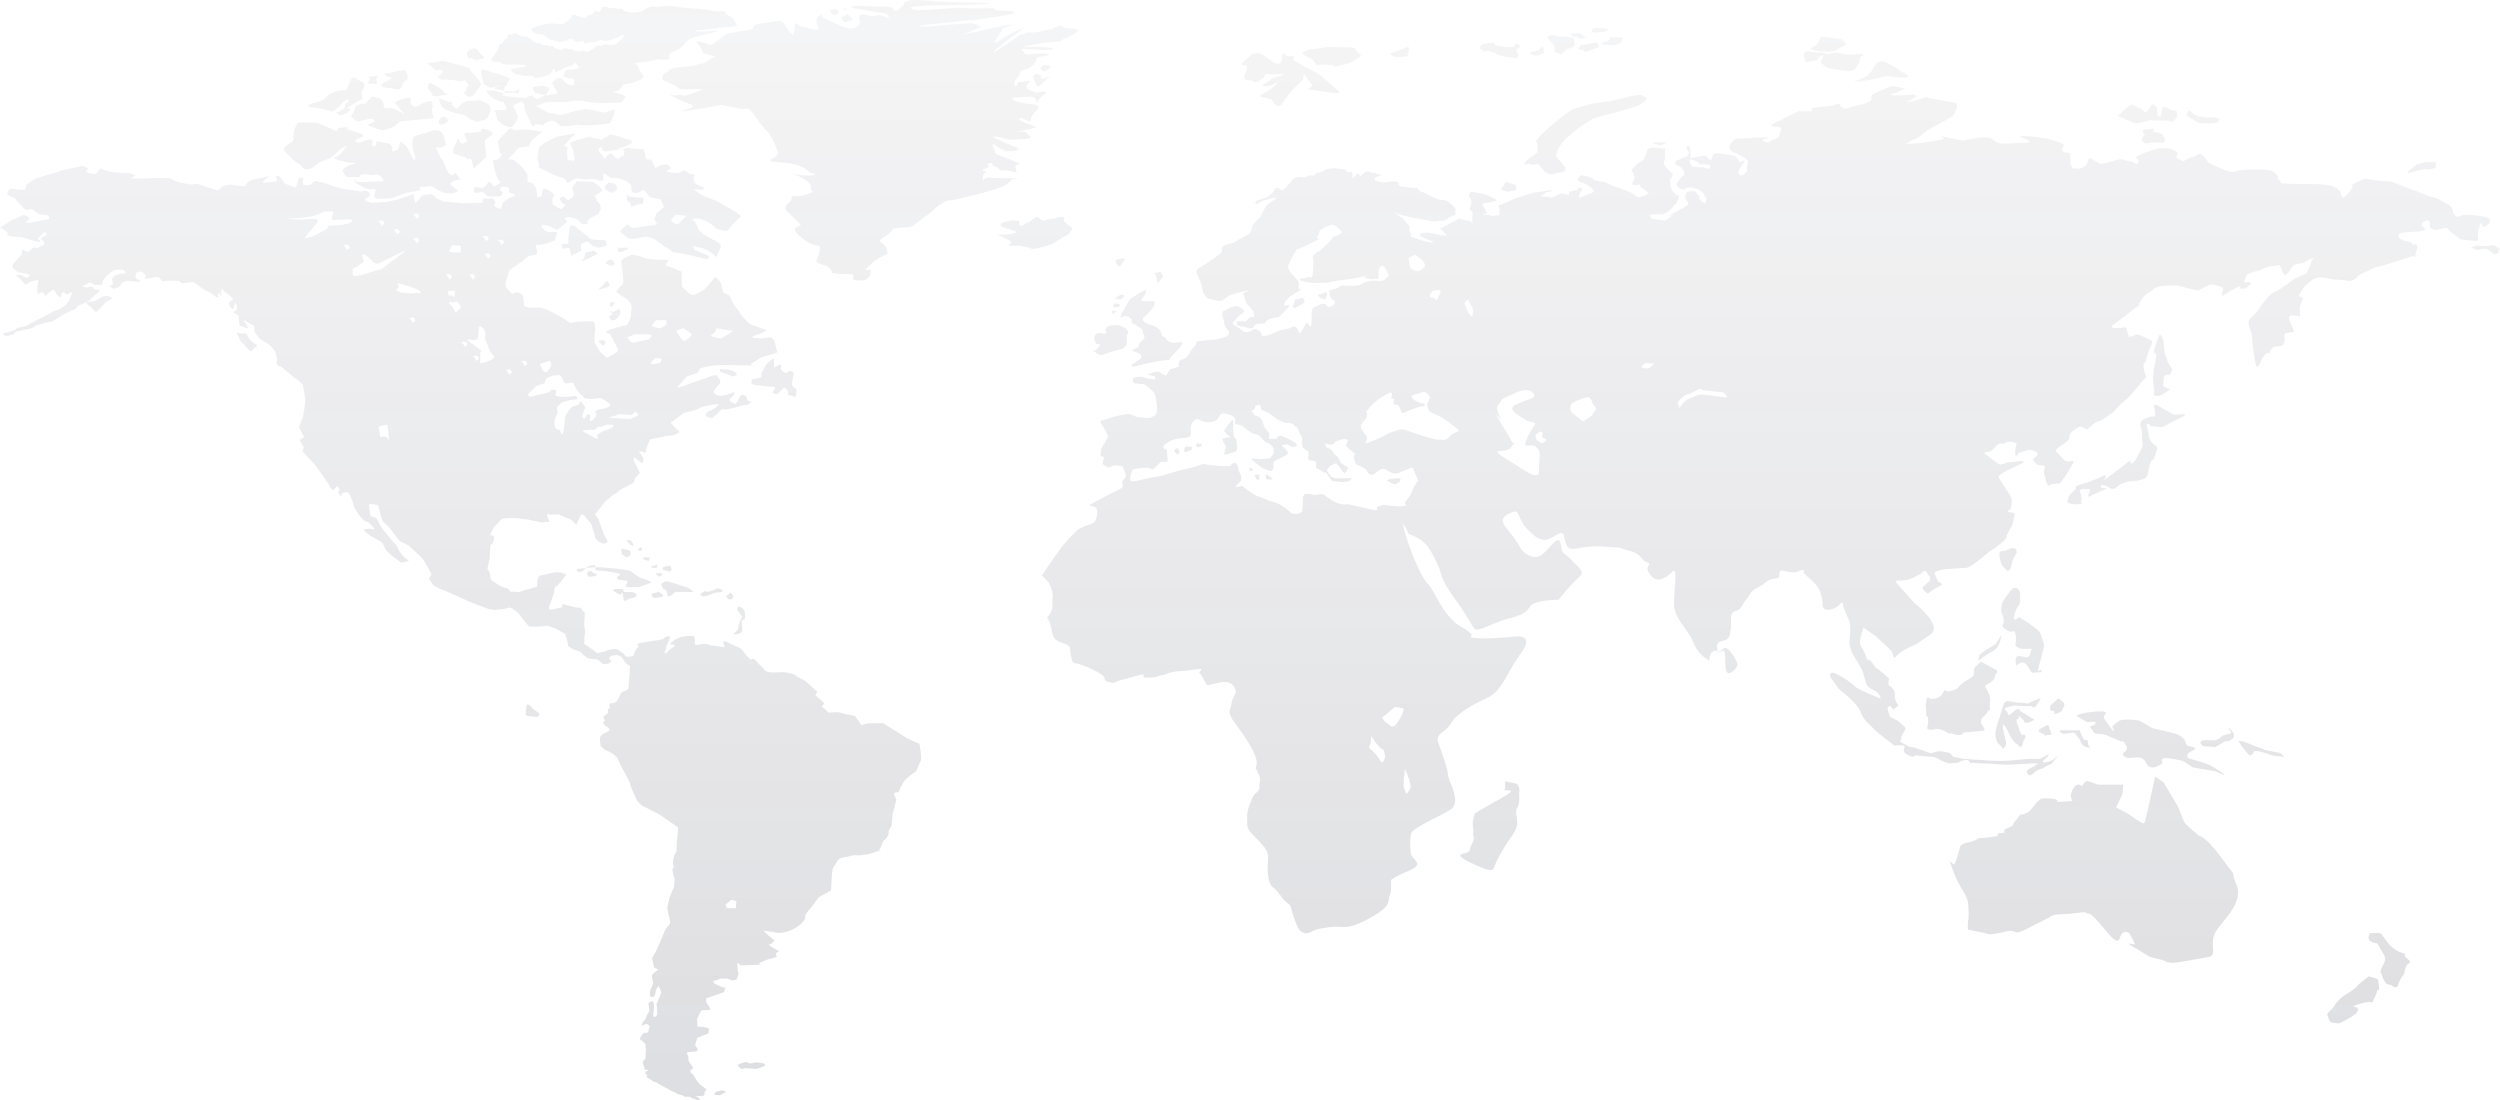 <svg width="375" height="165" xmlns="http://www.w3.org/2000/svg"><defs><linearGradient x1="50%" y1="0%" x2="50%" y2="100%" id="a"><stop stop-color="#2F3246" stop-opacity=".3" offset="0%"/><stop stop-color="#2F3246" offset="100%"/></linearGradient></defs><path d="M236.715 89.586c-.057.108-.119.206.005.206h.522s.66-.07.565-.202c-.095-.134-.385-.155-.493-.415-.109-.26-.5-.193-.594-.226-.094-.032-.673.102-.673.102h-.453l.263.448s.916-.022.858.087zm4.146-.856s.399-.13.326-.26c-.072-.13-.18-.26-.615-.227-.434.032-1.159-.076-1.448-.006-.29.07-.362.493-.362.493.108.032.326.162.652.162.325 0 1.447-.162 1.447-.162zm.037 1.454l-.362.168s-.58.217-.218.287c.362.07.435.005.76.07.327.065.87.065 1.268 0s.76-.262.832-.357c.073-.097.254-.714.254-.714-1.231-.065-1.92 0-1.92 0s.073.194-.071.325c-.145.13-.543.221-.543.221zm-3.792.62c-.11.324-.82.57.013.635.833.065.078.608 1.308.121 1.231-.487 1.381-.331 1.381-.493v-.326l-.378-.39-1.678.347c-.674.135-.538-.219-.646.106zm-4.104-.173l.194.378v.771l1.01.39.866-.81s.777-.214.922-.351c.144-.137.153.144.19-.37.035-.513-.07-.87-.25-.968-.18-.098-1.012-.172-1.012-.172l-1.084-.034-.869-.217-.904.217s.307.515.38.613c.072.096.557.553.557.553zm-2.376 1.703c.579-.099.296-.172.73-.33.435-.158.187-.08.187-.233v-.51s-.083-.343-.264-.252c-.18.09-.476.51-.557.544-.082.034-.54.156-.54.156-.47.039-.742.295-.742.295s.607.426 1.186.33zm-8.155-.694c.145.282.652-.053.797 0 .145.054.18.108 1.122.27.941.162 0 0-.145.094-.145.092 1.34.459 1.557.487.217.027 1.629.264 1.629.264l.398-.421s-.29-.39-.362-.716c-.072-.324 0 0 .471-.584.47-.583 0 0-.217-.395s-.652.37-.652.37-.398.22-2.824-.202c0 0-.036-.487-.29-.454-.253.032-.361.098-1.05.173-.687.076-.615.248-.904.483-.29.235.326.35.47.63zm3.287 109.553v1.092c-.826.715 2.954-.519-.883 1.623-3.837 2.143-3.664 2.143-3.664 2.143s-.42 1.169-.275 1.947c.146.78.018 1.299.018 1.299s.285.325.022.91c-.264.583-.398.714-.543 1.363-.144.65-3.035.26.006 1.753 3.04 1.493 3.333 1.15 3.405 1.127.073-.023.146.042.508-.932.363-.974 1.594-2.922 1.956-3.442.362-.52 1.014-1.298 1.231-2.272.218-.974-.361-2.013 0-2.532.363-.52.363-1.364.363-1.622 0-.261-.073-.196 0-.91a1.583 1.583 0 00-.348-1.169l-1.796-.378zm32.516-57.644c-.362-.076-2.172-.281-2.86-.347-.688-.064-1.158.26-2.027.585-.869.325-1.448 1.427-1.448 1.427l-.29-.746s.254-.649 1.268-1.266l.687-.194.905-.484c.905-.483.848 0 .848 0s1.759.191 2.664.287c.905.094.58.23.94.554.363.324-.325.26-.687.184zm-2.619-34.412c-.217-.107-.145-.022-.603-.022-.458 0-1.28-.15-1.28-.15s-.12-.303-.264-.563c-.083-.148-.063-.324-.017-.492.274.07.83.162 1.103.405.53.477 1.158.347 1.158.347s.58.043.7.108 0 .584 0 .584-.579-.108-.797-.217zm-7.609 29.488l-.62.568s-.343.146-.922.016c-.58-.13-.12-.357.314-.746l1.228.065v.097zm-9.067 7.391c-.145.476-1.545 1.169-1.545 1.169s-.965-.693-1.544-1.213c-.58-.518-.241-1.275-.241-1.275s.29-.585 2.606-1.148l.434.39s.145.649.58 1.081c.434.434-.145.52-.29.996zm-7.662 4.469c-.073 0-.374-.14-.628-.325-.253-.184-.193-.14-.326-.54s.045-.392.483-.812c.175-.168.58.075.567.162-.012.087 0 0-.096.4-.097.4.132.218.144.276.012.06.447.222.52.309.071.086-.592.53-.664.53zm-.447 3.885c.097 1.947-1.641.519-4.827-1.473s-.29-.648.628-1.817c.917-1.168.241-.583.241-.583s-.048-.195-1.689-2.88c-1.641-2.683-.097-.605-.097-.605s-.338-.822-.53-1.515c-.194-.693.337-.867.53-1.342.193-.477 1.593-.908 2.076-1.169 0 0 1.69-.909 2.606-.175.918.733-.386 1.085-.386 1.085s-.29 0-2.027.8c-1.738.801 1.303 2.056 1.496 2.316.193.258.87.173 1.255.433.386.26 0 0-1.013 2.175-1.014 2.175.482.595 1.35 1.504.87.908.29 1.298.387 3.246zm-9.991-22.985c0 .39-.725-.345-1.207-1.967 0 0 .772-.76.635-.465-.136.293.427.745.572 1.264.144.52 0 .779 0 1.168zm-3.403 18.066c-.652.796-1.086.439-1.665.504-.58.064-3.801-1.007-4.815-1.397-1.014-.388-1.448.066-2.208.26-.76.196-.362.26-2.751 1.267-2.39 1.006-.254-.032-1.34-.974 0 0-.507-.747-.543-.909-.036-.163-.181-.357.543-1.19.724-.834.217-1.213.217-1.213s.942-1.46 2.824-2.531c1.882-1.072.543.617 1.158.551.616-.064-.325.811.507.878.833.064.543 1.33 1.05 1.232.507-.097.724-.325 2.269-.844.659-.221.803-.17.795-.083l.013-.014c.543-.553-.145-.39-.808-.682-.664-.291-.93-.585-.987-.811-.056-.227.637-.293 1.433-.617s1.376.617 1.303.811c-.072.196-.398.91-.398 1.008 0 .097.253.907.29 1.006.036.096 1.122.487 1.81.875.687.39 1.375.942 2.28 1.624.905.681-.326.454-.977 1.249zm-5.647 8.208c-.218.65-.87 1.407-1.086 1.689-.218.28.675.432-.29.562-.966.13-2.848-.173-2.848-.173s.097-.087-.796.205c-.894.293.796.9-1.52.379-2.317-.519-3.041-.693-3.041-.693s-1.063.26-2.366-.519c-1.303-.778-1.158-1.137-2.208-.908-1.05.227-2.244-.78-2.244.714 0 1.493-.11 1.85-.11 1.85s-1.013.746-1.845 0a9.67 9.67 0 00-1.774-1.234l-1.557-.487s-1.013-.552-1.447-.584c-.435-.032-2.39-1.59-2.39-1.59s-1.593.552-.579-.325c1.014-.876.145-1.526.072-1.98-.072-.456-.108-1.299-.832-1.072-.724.228.579.616-2.752.325-3.33-.292.29-.617-4.163.487-4.452 1.104-2.57.876-4.96 1.266-2.388.389-3.547 1.07-3.547.259s.398-1.428.398-1.428c1.014-.195 1.406-.233 2.178-.233.773 0 .462.566 1.09.025.627-.54.665-.789.978-.897.314-.108.985.18.96-.297-.024-.476-.123-1.577-.123-1.577s-1.4-.214.385-1.189c1.786-.973 3.426 0 3.209-1.535-.217-1.537.965-1.861.965-1.861s1.327.78 2.462.39c1.134-.39.545-1.471 1.945-1.148 1.4.326 1.27.888 1.27.888v.65s.914.064 1.3.455c.386.388 1.531 1.038 1.531 1.038s.609-.023 1.043.455c.435.475.727.843.727.843s.28-.086.69.26c.41.346.451.54.451.54s.042.044.042.326v.497l-.409.54s.181.153-.35.196c-.53.044-1.344.108-1.344.108s-1.47-.194-1.204.043c.265.239-.083-.064.568.477.652.541.61.563 1.31.91.7.345 1.09.367 1.09.367s.315-.303.315-.564c0-.258-.12-.864.243-1.017.362-.15 1.665-.777 1.713-.865.049-.086.29-.216.17-.476-.121-.259-.941-.91-.869-.952.072-.043.797-.151.797-.151l.748.41s.507-.064.507-.173c0-.108.482.022 0-.411-.483-.433-2.172-1.125-2.172-1.125s-.387.13-.387.064c0-.065-.29.411-.29.411h-1.158s.145-.67 0-.886c-.144-.217-.458-.51-.651-.9a2.659 2.659 0 01-.242-.707s-.193-.636-.627-.831c-.434-.195-.652-.091-.773-.442-.12-.351-.579-.413-.168-.5.41-.086.458-.701.458-.701l.676-.156.217.777s.966.344 1.279.604c.314.26 1.183.864 1.183.864s1.086.477 1.23.499c.145.021.845-.13 1.28.432.434.563.169-.39.58.671.41 1.06.578.952.554 1.299-.024.346-.024 1.341.29 1.471.313.13.675.477.675.477s-.048.237 0 .476c.048.238-.29.519.145.735.435.217.917.021.965.369.049.346 0 .777 0 .777s.676.412 1.183.694c.507.28.024-.476.58.39.555.866.723.909.723.909l1.545.172s.7-.108.82-.13c.12-.021.652-.444.459-.464-.193-.023-.748.03-1.28.03h-.965s-.29.023-.53-.173c-.242-.194.048.24-.41-.28-.46-.52-.483-.757-.435-.843.048-.087.434-.596.434-.596l.918-.384.82 1.04s.483.803.7.198c.217-.606.41-.39.217-.606-.193-.216-.965-.497-1.086-.779-.12-.28-.314-.648-.386-.735-.072-.086-.12-.238-.387-.346-.265-.109-.12.043-.265-.281-.145-.325-.555-.693-.555-.693s-.579-.044-.627-.39c-.049-.346-.483-.498-.049-.346.435.15.942.15.942.15s.41-.107.458-.323c.049-.216 1.28-.52 1.352-.498.072.022.7-.043.603.217-.097.26-.266.692-.266.8 0 .109 1.4 1.234 1.4 1.234s-.193.043-.217.433c-.024.39.338 1.104.338 1.104s.603.216.965.453c.362.24.29.043.555.412.266.368.531 1.017 1.255.498.724-.52 1.159-.93 1.834-.476.676.453 1.304.606 1.763.39.458-.217 2.075-.824 2.075-.824l.845 1.949s-.676.952-.893 1.601zm-1.267 32.744c0 .228-.218.617-.29.813-.072.195-.543 1.2-1.05 1.623-.507.422-.869-.26-1.23-.422-.363-.163-.652-.779-.652-.779l1.882-1.592s1.34.13 1.34.357zm.832 10.617c.036.291.181.617.181 1.038 0 .422-.615 1.04-.615 1.04s-.109-.293-.326-.845c-.217-.552-.036-.358-.072-1.103-.037-.747.18-.812.144-1.86 0 0 .652 1.437.688 1.73zm-4.054-2.63s-.217-.13-.326-.324c-.108-.195-.615-1.007-1.34-1.592-.724-.584 0-.13 0-2.11l.507.78s.725 1.039 1.159 1.233c.434.195.253.455.398.909.145.454-.398 1.104-.398 1.104zm4.947-76.18s.917.605 1.159.909c.24.303.289.606.289.817 0 .21-.724.654-1.013.741-.29.086-1.207-.477-1.207-.477l-.242-1.514 1.014-.477zm2.607 5.41s1.206-.259 1.206 0c0 .26 0 .184-.386 1.014-.386.83-.241.101-.82.021-.58-.08-.58-.256 0-1.035zm156.918-9.328c.434-1.818.362-.087.772-.26.41-.172.748-.302.94-.973.194-.67-4.005-.996-4.223-.757-.217.238-.844.194-.844.194s-.53-.41-.53-.843-.556-.867-.556-.867-1.52-.974-2.1-1.081c-.579-.11-6.564-2.468-6.564-2.468s-2.414-.108-3.33-.346c-.918-.238-1.11.173-2.1.562-.99.391.217.26-1.11 1.602-1.328 1.342-.46.087-1.617-.78-1.159-.865-4.007-.606-6.516-.692-2.51-.086-1.617 0-2.124-.54-.507-.543-.145-.455-.145-.455s-.58-.931-1.255-1.04c-.676-.107-4.223-.258-5.02.131-.796.389-1.858-.281-2.534-.497-.675-.217-1.376-.65-1.569-.737-.192-.086-.24-.41-.916-1.06-.676-.65-.676-.087-1.787.238-1.11.324-.893.8-1.762.302-.868-.497-.361-.389-.289-.8.072-.411-.772-.693-1.062-.822-.29-.13-.748 0-1.303-.066-.555-.064-1.93.434-3.21.954-1.279.518-.048.54-.313 1.124-.266.585-.339.152-.773.021-.434-.128-1.23-.237-1.568-.432-.339-.195-2.969.758-3.283.693-.314-.064-.603-.26-1.279-.715-.675-.454-.652.52-.917.866s-1.158.629-1.376.563c-.217-.065-.482 0-.482 0s-.603-.174-.507-1.58c.096-1.406-.845-.497-1.134-1.039-.29-.541.12-.584.169-.909.048-.324-2.8-1.06-2.8-1.06s-.362 0-.7-.044c-.338-.043-.482-.194-2.317-.26-1.834-.064.314.39.555.759.242.368-.579.172-2.05.302-1.473.13-1.883.022-1.883.022s-.676.174-1.497-.584c-.82-.758-4.32.173-4.32.173s-.169.044-2.316-.433c-2.148-.476-.17.065-.797.216-.628.151-3.258.585-3.258.585l-2.317.13s.99-.606 1.4-.736c.41-.13 1.786-1.298 1.786-1.298l3.813-2.1s.507-.67.652-1.428c.145-.758-.7-.671-.7-.671l-3.282-.606s-.411-.109-.628-.174c-.217-.064-1.037.454-2.413.671-1.376.218-.025-.108.627-.562.652-.455.362-.238 0-.433-.362-.194-.41.065-2.606.065-2.197 0-.193-.368-.193-.368l1.4-.671s-1.207-.26-1.618-.347c-.41-.086-1.593.477-1.786.542-.192.065-1.64.779-1.64.779s.072.866-.097.909c-.17.043-.507.238-.845.386-.338.148-.917.176-1.207.241-.29.065-.965.304-.965.304l-.772.258-.724-.345s-.073-.585-.41-.433c-.338.151-.82.28-1.304.346-.483.066-2.05.174-2.389.238-.338.064-.193.346-.241.52-.048.173-.459-.044-.676 0-.217.043-.965 0-1.23 0-.266 0-4.2 2.099-4.2 2.099s.145.281 1.038.281.337.672.337.866c0 .195-.313.822-.482.822-.17 0-.604.216-.773.281-.168.066-.24.369-.723.325-.483-.042-.435-.108-.604-.302-.169-.195.314-.098.604-.292.289-.195 0-.141 0-.141h-.773l-3.958.206s-.94.795-.917 1.249c.025.455.555.756.797.841.241.087 1.52.692 1.713.93.193.238.41.226.193.983-.217.758 0 .514 0 .666 0 .15-.796 1.209-1.182.69-.387-.52-.12-.348-.048-.651.072-.303.506-.781.506-.781s.29-.497.29-.627-.676.195-.676.195-.507-.65-.58-.801c-.072-.151-1.037-.281-1.037-.281l-1.255-.196s-.217-.042-.676-.022c-.458.022-.506.282-.506.282s-.048.173-.193.563c-.145.39-.604-.304-.821-.433-.217-.13-.434-.087-1.955.218a6.847 6.847 0 00-.423.093c.022-.065.044-.126.061-.182.073-.237-.072-.756-.072-.908 0-.152 0-.476-.121-.693-.12-.216-.217-.042-.386 0-.17.044 0 .152.048.412s.17.281.242.433c.072.15-.145.454-.217.563-.073.107-.846.389-.846.389s-.627.303-.796.368c-.168.065-.168.367-.168.476 0 .108.53.303.772.433.241.128.579.692.627.973.048.282-.193.325-.386.477-.193.15-.483.67-.724.996-.242.324.12.388.193.561.072.174.217.282.748.39.53.108.169-.128.169-.128s.53-.153.772-.195c.241-.045.58.107.748.107.17 0 .773.324 1.014.52.241.194.29.237.459.627.169.39.313.303.313.39 0 .086-.072.325-.192.649-.121.325-.121.02-.242.02s-.217-.106-.507-.43c-.29-.326-.12-.326-.12-.5 0-.172-.845-.843-.845-.843s-.917.13-1.014.13c-.097 0-.338.908-.338.908s.218.26.314.412c.097.152.169.476.169.585 0 .107-.072.151-1.93 1.146-1.86.996-.29.39-.29.39s-1.135.844-1.255.844c-.121 0-.893-.087-1.135-.13-.24-.044-.869-.151-.869-.151l-.313-.476s.193-.13.458-.153c.266-.021.387.023.748 0 .362-.021.942-.021.942-.021s.338-.194.748-.475c.41-.283.627-.63.627-.63l.604-.69.337-.932s-1.23-.324-1.327-1.796c-.096-1.472.024-.434.218-1.039.193-.606.144-.498.144-.498s-.998-.886-1.24-1.212c-.24-.323.04-.974.04-.974v-1.016c0-.195.166-.412.046-.52-.122-.109-1.324-.195-1.661-.216-.339-.022-.33.064-.716.13-.387.065-.31.39-.31.39s-.48 1.124-.529 1.254c-.048.13-.88.584-.88.584s-.476.52-.814.823c-.338.303.076.455.1.563.024.107.147.39.195.562.048.174-.024.304-.048.412-.024.108-.24.562-.265.671-.024.108.049.345.797.195.748-.152.12.064.483.367.362.303.24.195.869.628.627.433.072.26 0 .433-.073.173-1.063.41-1.231.432-.17.022-.41-.259-.797-.497-.386-.239-1.038-.498-1.038-.498s-2.292-.8-2.799-1.06c-.507-.26-.24-.13-1.181-.324-.942-.196-.965-.196-.965-.196v-.216c0-.195-1.907-.52-1.907-.52s-.532.628-.363.822c.17.195 1.17.498 1.605.78.434.281.464.454.705.692.242.238-.564.498-.564.498l-.608.216-1.016.434s.072-.478.12-.65c.048-.173.337-.476.337-.714 0-.237-.555-.152-.7-.173-.145-.022.193.28.193.28s-.917.196-1.207.261c-.29.064-.193.368-.241.433-.048.064-.435 0-.676-.087-.241-.087-.7 0-.845.066-.144.064-.651.389-.893.475-.24.086 0 0-1.182-.108-1.183-.109 0-.303.024-.497.024-.196.193-.11.99-.326.796-.216-.845-.042-.845-.042s-1.352.215-1.786.259c-.434.043-3.04.974-3.04.974s-1.521.67-2.052.887c-.531.216-.169.13-.145.368.024.238.048.455 0 1.017-.048.563 0 0-.604.196-.603.194-.168 0-1.375-.088-1.207-.087.024-.108.12-.26.097-.15-.7-1.19-.7-1.32 0-.13.724-.238.99-.281.266-.043 1.086-.238 1.134-.325.049-.086-.651-.432-1.013-.627-.362-.196-1.134-.39-1.134-.39l-1.69-.302-.313.692.313.282s.169.303.073.886c-.097.584-.29.607-.29.715 0 .108.362.39.46.498.1.108-.026.454-.001 1.233.024.78-.17.108-.362.108-.193 0-.556-.108-1.473-.302-.917-.196-.169.065-.338.086-.168.021-1.496.78-2.292 1.19-.797.412-.097.13.048.5.145.366.555.518.58.626.023.108-1.038.087-1.28-.044-.241-.13-.676-.13-1.255-.259-.58-.13-.796.022-1.279.086-.482.065-.097.173-.097.368s0 0 .484.282c.482.28.144.043 1.037.41.893.368-.169.238-.169.238s-.627-.02-2.22-.626c-1.593-.607-.218-.044-.58-.628-.361-.585-.217-.585-.192-.823.023-.237.023-.237-.628-1.017-.652-.779-.338-.347-1.303-1.104-.965-.758.144-.022.144-.022s1.448.412 2.076.498c.627.087.7.152 2.341.455 1.64.303 1.086.107 1.955.065.869-.043.603-.022 1.086-.325.482-.303 1.182-.606 1.182-.606v-.93s-.096-.109-.82-.78-.893-.39-1.593-.54c-.7-.152-2.051-.975-2.655-1.19-.603-.218-.518-.412-.615-.52-.097-.108-.368 0-1.406-.13-1.037-.13-.968-.022-1.306-.259-.338-.24-.05-.13-.17-.39-.121-.26-.822-.239-1.015-.239-.193 0-1.183.325-2.051 0-.87-.324-.435-.195-.435-.454 0-.26.82-.39.99-.52.168-.13-.29.065-.628-.15-.338-.217-.918-.196-.918-.196l-.434-.194-.507.119-.82.724c0-1.482-1.062.741-1.062 0 0-1.482-.459-.324-.869-.853-.41-.528-.748-.33-.748-.33s-.627-.063-.965-.13c-.338-.063-1.448.17-1.448.17s-.628.528-1.183.507c-.555-.021-.097.546-.941.416-.845-.13-.387.38-1.57.23-1.181-.152-1.35.622-2.22 1.531-.868.909-.82.041-1.4.128-.578.087-.24.301-.457.497-.218.194-.46.475-.845.757-.387.282-1.062.389-1.617.606-.555.216-.193.649-.145.584.048-.066.603-.346.893-.498.29-.151.145-.065 1.448-.412 1.303-.346.266.282-.459.758-.724.476-1.037 1.819-1.376 2.1-.337.28-.627.649-1.037 1.124-.41.475.241.952-1.038 1.603-1.279.648-1.52 1.06-2.75 1.32-1.232.26-.725 1.06-.99 1.297-.266.24-2.173 1.58-3.234 2.208-1.062.628.096 1.234.386 3.031.29 1.796 1.351 1.665 2.244 1.904.893.237 1.231-.41 1.473-.52.24-.108.144-.28 2.268-.8 2.124-.52.144.195.144.195s.122.346.411 1.19c.29.844.627.715.716.952.09.237.466.368.539 1.06.072.693-.265.26-.628.455-.362.195 0 0-.434.433s-.193.087-.531.108c-.338.022-.917.065-.917.065s-.097.346-.024.497c.072.152.386.217.845.26.458.043 0 0 .796.217.797.217.772-.152.893-.282.12-.129.096-.216.434-.324.338-.108 1.159-.044 1.159-.044s.024-.324.579-.627c.555-.303 1.496-.347 1.496-.347s.12-.086 1.183-1.146c1.062-1.061-.314-.52-.338-.584-.024-.066.024-.931 1.617-1.84 1.593-.91.507-.671.507-.671s.169-.671 0-1.083c-.17-.41-1.038-1.254-1.038-1.254s-.555-.824-.555-.91c0-.086.434-1.038.434-1.038l.87-1.602s.458-.108 2.509-1.126c2.051-1.016.145-.129.7-.973.555-.844.12-.346.12-.455 0-.108.555-.584.628-.606.073-.022.363-.26 1.159-.519.796-.26 1.327.693 1.665.952.338.26-1.183.758-1.255.822-.073.065-.483.78-1.69 1.776-.3.246-.465.387-.55.46.05-.05.086-.1-.029-.049-.338.152-.434.324-.676.519-.24.195-.024.757-.024.93 0 .173 0 .498-.072 1.667s-.483.628-.483.628-.29.173-1.254.302c-.966.13.772.52.772.52l.965.152s.434.021 1.472-.023c1.038-.043.628 0 1.134-.13.507-.129.145-.02.845-.15s2.1-.282 2.1-.282.555-.107 1.858-.368c1.303-.26.241.13.241.13l1.135.238.538-.043.489-.021v-.325s.065-.498.041-.844c-.024-.347.48-.823.48-.823l.456.303.627 1.191s-.64.714-.905.785c-.266.07-.718.06-1.13.015-.41-.043-.479 0-1.275.151-.797.152-.554.433-1.374.563-.82.13-2.413 0-2.413 0s-.29.173-.603.347c-.314.173-.7.238-1.085.346-.387.108-.097.26-.121.736-.024.475.748.909.796.974.049.064-.168.65-.675.779-.507.13-.7-.39-.7-.39s-.435-.195-1.304.267-.796.188-.82 2.136c-.024 1.947-.555.237-.748.389-.193.15-.386.736-.845 1.342-.458.605-.12-.044-.652-.563-.53-.519-.7.108-1.689.195-.99.086-1.858.736-2.8.953-.94.215-.82-.282-.844-.39-.024-.109-.434-.542-.893-.563-.459-.021-.242.065-.708.303-.466.238-.982.086-.982.086l-.41-.345s-.7-.411-1.11-.737c-.41-.324.169-.563.29-.757.12-.194.555-.628 1.11-.995.555-.369-.772-.974-.966-1.04-.192-.064-.434.109-.627.13-.193.022-.82.412-1.303.607-.483.194-.072 1.081.048 1.774.12.692.145.54.58 1.104.434.563-.17.931-.17.931s-.145.087-1.134.345c-.99.26-.145.066-2.124.283-1.979.215-.869.193-1.64.93-.773.736-.797 1.688-1.714 1.905-.917.215-.556 1.049-.556 1.049s-.724.325-1.05.357c-.325.032-.325.097-.651.681-.326.585-.398.292-.688.195-.29-.097-.18-.064-.29-.195-.108-.13-.506-.259-.506-.259s-.326 0-1.158.293c-.833.291.18.258.325.324.145.065.47.161.47.161l-.072.391s-.579-.033-.904-.066c-.326-.032-.362-.129-.797-.26-.434-.129-.326-.031-1.05 0-.724.033-.507.618-.507.78 0 .162 1.087.26 1.448.26.363 0 1.195.844 1.593 1.168.399.325.543 2.273.543 2.403 0 .13-.036.52-.108.78-.073.258-.362.453-.362.453l-.29.13c-.29.13-.398.13-.58.163-.18.032-.65-.066-1.23-.097-.58-.034-1.194-.39-1.556-.488-.362-.097-1.557.228-2.209.357-.651.13-1.665.584-2.063.617-.398.033.543 1.233.76 1.72.217.487.326.618.326.618l-1.086 1.947-.109.974.58.227-.181.648c-.181.65.47.65.651.846.181.194.616-.162 1.05-.26.435-.097 1.267.161 1.267.161s.398 1.106.434 1.202c.037.098.037.552-.325.779-.362.228-.037.715-.145 1.039-.109.326-.181.195-3.44 1.916-3.258 1.72-.216.194-.361 1.98-.145 1.785-.81 1.612-1.87 2.045-1.063.433-.918.39-2.27 1.732-1.35 1.342-4.15 5.647-4.15 5.647l.965.996s.41.736.58 1.451c.168.713-.025 1.017.023 2.034.049 1.017-.82 1.84-.82 1.84s.482.54.7 1.817c.217 1.277.434 1.58 1.786 2.057 1.35.475.82.649 1.158 2.078.338 1.427.096.345 3.089 1.773s1.28 1.495 2.365 1.884c1.086.39 1.376-.064 1.376-.064s.507-.099 2.751-.747c2.245-.65.76.16 1.448.193s1.376.033 1.883-.162c.506-.194.977-.162 1.52-.422.543-.258 1.556-.357 1.556-.357s.797 0 2.607-.26c1.81-.258.434.325.615.488.181.162.47.649.87 1.378.397.73.18.505 2.171.082 1.992-.421 2.281.909 2.426 1.235.145.324-.434.875-.616 1.817-.18.942-.253 1.04-.325 1.266-.073.227.289 1.006.507 1.331.217.324 1.773 2.403 1.99 2.824.218.422 1.81 2.63 1.557 3.863-.05.248-.087.411-.112.519.076.15.28.564.51 1.105.29.682.037.78.037 1.623 0 .844-.47.812-.831 1.331-.363.52-.965 2.24-.989 2.717-.024.476-.02.845.003 1.754.024.909 1.093 1.582 2.396 3.117 1.303 1.538.398 2.343.736 4.464.337 2.12.506 1.177 1.69 2.778 1.182 1.6.24.363 1.64 1.748l.097.335s.724 2.597 1.23 3.246c.508.65 1.231.65 1.81.325.58-.325.87-.454 2.897-.714 2.027-.26 2.171.649 5.792-1.299 3.62-1.947 2.679-2.662 3.04-3.31.363-.65.218-2.403.218-2.403s.072-.325 2.679-1.43c2.606-1.102.362-1.622.29-2.725-.073-1.105-.145-1.949.072-2.857.217-.91 4.271-2.533 5.936-3.636 1.666-1.103-.361-4.155-.434-5.26-.072-1.102-1.013-3.44-1.448-4.803-.434-1.364 1.086-1.43 1.882-2.793.797-1.363 2.752-2.596 5.286-3.765 2.534-1.168 2.823-3.442 5.213-6.753 2.39-3.31-1.231-2.466-1.738-2.445-.507.021-2.92.237-4.73.151-1.81-.086-.628-.26-.941-.583-.314-.326-.483-.52-1.376-1.04-.893-.52-1.255-.778-2.34-2.099-1.087-1.32-2.1-3.744-2.849-4.48-.748-.736-2.293-3.918-3.306-7.358-1.014-3.441.41-.022.53-.022.121 0 1.232.433 1.932.975.7.54 1.254 1.255 2.268 3.397 1.014 2.142.097 1.709 2.896 5.627 2.8 3.916 2.39 4.501 3.403 4.242 1.014-.26 2.727-1.148 4.296-1.58 1.569-.433 2.63-.671 3.282-1.775.652-1.103 4.344-1.061 4.344-1.061s1.57-2.012 2.727-3.073c1.159-1.06.99-1.06-.676-2.791-1.665-1.731-1.399-.65-1.737-2.512-.338-1.86-1.81 1.17-3.137 1.797-1.328.627-2.727-.91-2.727-.91s-.724-1.428-2.004-2.92c-1.279-1.494-.99-2.057.459-2.684 1.448-.627.7.779 2.606 2.705 1.907 1.927 2.655 1.515 4.103.693 1.448-.823 1.038.13 1.569 1.45.53 1.32 1.906-.022 5.647.26 3.741.281 1.472.022 3.644.584 2.172.562 1.665 1.299 2.728 1.73 1.061.434-.58.542.579 1.97 1.158 1.43 2.606.153 3.33-.562.724-.715.265 2.294.193 4.675-.072 2.38 2.027 3.81 2.896 5.929.869 2.122 2.166 2.514 2.32 2.758.154.243 0-.066.218-.803.217-.74 1.004-.708 1.058-.626.054.08.245.291.842-.057.597-.349.136 2.865.66 3.288.526.421 1.557-.78 1.53-1.219-.027-.438-.815-1.784-1.439-2.296-.624-.512-.914.348-1.222.34-.307-.007-.353.024-.398-.786-.045-.811 1.113-.706 1.44-.999.325-.292.433-.292.542-1.103.109-.812.145-.325.109-1.948-.036-1.623 1.013-.811 1.665-1.98.651-1.169.362-.455 1.05-1.59.687-1.137 1.484-1.072 2.55-1.982 1.064-.908 2.083-.129 2.01-1.167-.072-1.04.797-.326 1.883-.304 1.086.021.604-.087 1.352-.303.748-.216.314.26.386.367.073.11.99.953 1.69 1.624.7.671 1.134 1.926 1.158 3.203.024 1.277 1.979.65 2.582-.087.603-.736.483.282.483.282l1.013 2.445s.17.974-.024 2.424c-.193 1.45.676 2.662.676 2.662s1.328 2.142 1.376 2.532c.048.39.313.997.41 1.515.096.52.99.93 1.376 1.147.385.217.772.693.772 1.039s-.145-.022-.145-.022-.362-.065-2.172-.886c-1.81-.823-1.279-.758-2.1-1.342-.82-.584-.772-.607-2.051-1.3-1.279-.691-1.062.325-1.062.325l.097.216s.917 1.213 1.11 1.538c.193.324 2.703 2.012 3.33 3.506.628 1.493 1.207 1.73 1.859 2.467.651.736 3.233 2.619 3.233 2.619s.218.042.338-.022c.121-.065.58 0 1.087.043.506.044-.676.8.603 1.407 1.28.606.579.086 1.182.086.604 0 1.11.13 2.172.167 1.062.036 1.038.375 2.124.786 1.086.411 1.014.173 1.014.173s.893.021 1.11-.087c.217-.108.241-.216.99-.368.748-.151.65.606.893.476.24-.13.868 0 .868 0s.652.045 1.569.065c.917.022 2.63.173 2.63.173s.556 0 2.896-.129c1.027-.057 1.297-.089 1.356-.102.015.007.087.02.334.038.941.064.072.129-.049.28-.12.151-.337.216-.94.563-.604.345-.121.909.096.93.217.022.507-.173.869-.519.362-.346.772-.368 1.207-.585.434-.217.555-.367.99-.519.433-.15.096-.043.868-.866.772-.821-.338.13-.435.173-.096.044-.506.304-1.11.368-.603.066-.459-.108-.096-.454.362-.346.7-.628.507-.67-.194-.043 0 0-.58.274-.579.274-.579.266-.652.31-.072.043-.482.02-1.399.02s-3.162.37-5.02.305c-1.858-.065-.917-.044-1.98-.11-1.06-.064-1.52-.064-2.605-.172-1.086-.109 0 0-.314 0s-1.738-.353-1.738-.353-.217-.361-.434-.512c-.217-.152-1.496-.304-1.666-.304-.169 0-1.23.304-1.23.304s-.676-.217-.772-.26c-.097-.044-1.69-.585-1.69-.585s-1.183-.195-1.062-.26c.121-.064-1.375-.584-1.013-.822.362-.238.048-.086.072-.347.024-.26.507-.995.652-1.319.145-.325-.869-1.017-.99-1.17-.12-.15-1.28-.649-1.28-.649s-.409-1.017-.385-1.32c.024-.302.386-.346.386-.41 0-.066.435.584.435.584s.241-.152.603-.433c.362-.282 0-.282-.12-.671-.121-.39-.218-.303-.218-1.233 0-.932-.966-1.148-.966-1.43 0-.28.097-.887.097-.887s-1.206-1.103-1.762-1.45c-.555-.346-.844-1.32-1.315-1.352-.47-.033 0 0-.796-1.429a25.254 25.254 0 00-.44-.768c.015.017.023.005-.03-.14-.182-.488.506-2.5.506-2.5l.2.14c.474.331 1.632 1.146 1.718 1.223.11.097 2.317 2.176 2.317 2.176l.362 1.038.616-.551s.832-.716 2.027-1.234c1.194-.52.579-.292 2.679-1.656 2.1-1.364-1.738-4.285-2.173-4.739-.434-.455-.253-.228-2.063-2.273s-.325-.487 2.027-1.72c2.353-1.234.362-.228 1.086-.715.724-.487.76.357 1.014.52.253.162.145.454.145.746 0 .293 0 0-.217.195-.218.195-.254.26-.724.65-.47.388.47.973.543 1.071.072.098.217-.065.723-.422.507-.357.797-.488 1.304-.747.507-.26-.362-.552-.362-.552s-.435-.81-.507-1.233c-.072-.422.471-.39.833-.553.362-.162 3.005-.258 3.874-.324.868-.065 3.294-2.403 3.764-2.63.471-.226.688-.454 1.63-1.233.94-.778.615-.91.615-.91s.687-1.362.796-1.428c.109-.064.47-1.883.47-1.883s-.108-.194-.76-.258c-.65-.067.11-.456.11-.456s.325-1.103.144-1.656c-.181-.552-2.027-3.05-1.918-3.245.108-.195.253-.455 2.787-1.623 2.534-1.17-.905-.455-1.159-.52-.253-.065-.615.195-1.05.292-.434.098-.325.228-1.954-1.04-1.63-1.265-.217-.226.724-1.362.94-1.136 1.086-.455 1.701-.812.616-.356 1.267-.032 1.557.065.29.097-.181.422-.109 1.494.073 1.07.253.032.652-.065.398-.099.832-.325 1.375-.422.543-.098 1.304.422 1.34.551.036.13-.254.52-.58.714-.325.195.326.78.399.877.072.098.905.228 1.158.26.254.033 0 .357-.036.812-.036.454.398 1.785.543 2.044.145.26.18 0 .398-.064.217-.066 1.448-.162 1.448-.162s.326-.325 1.557-2.306c1.23-1.98-.218-.422-1.014-1.298-.796-.877-1.158-1.234-1.158-1.234s0-.325.615-.714c.616-.39 1.34-1.006 1.34-1.006s.144-.779.144-.877c0-.097 1.05-.908 1.376-1.07.326-.163 1.158.453 1.158.453s1.316-1.211 1.678-1.233c.362-.021.507-.173 1.183-.628.675-.454 1.013-.67 1.013-.67s1.207-1.385 1.955-1.927c.748-.541 2.365-2.727 2.872-3.203.506-.476-.024-.238-.145-1.58-.12-1.342.048-.087.41-1.471.363-1.386.893-2.208.869-2.445-.024-.238-.41-.39-.41-.39l-1.183-.52c-1.182-.52-.99.022-1.28.022-.288 0-.626.173-.626.173s-.41-1.385-.41-1.472c0-.087-1.521.281-2.028 0-.507-.28.097-.303.266-.52.168-.215.193-.128 2.316-1.774 2.124-1.645.966-.477 1.618-1.666.651-1.19 1.327-1.212 2.003-1.84.675-.628 2.968-.454 3.233-.498.266-.043 1.69.369 1.762.39.073.021 1.642.368 1.642.368s1.254-.714 1.616-.844c.362-.13 1.062.065 1.062.065s.772.194.99.346c.217.151-.218 1.017-.097 1.17.12.15 0 0 1.737-.932 1.739-.93.604-.109 1.087-.109.482 0 .675.11 1.303-.54.628-.651-.628-.281-.748-.368-.121-.087.048-.411.193-.931.145-.52 2.003-.844 2.003-.844s1.134-.628 2.196-.714c.677-.055.833-.12.859-.158.085.225.582 1.521.758 1.521.193 0 .29-.021.99-1.017.7-.995 1.255-.432 2.05-.93.797-.499.218-.173.918-.477.7-.302.024.24.024.455 0 .217-.675 1.667-.675 1.667s-.99.54-1.618.8c-.627.26-2.123 1.602-3.113 2.012-.989.412-1.617 1.56-1.786 1.667-.168.109-.965 1.537-1.834 2.252-.868.714.024 1.925.097 2.445.072.52.169 2.38.555 4.307.386 1.926.844-1.256 1.737-1.45.893-.196.218-.066.628-.541.41-.477.217-.368 1.375-.541 1.159-.173.218-1.798.893-1.927.676-.13 1.16-.172 1.16-.172s-.098-.39-.677-1.689c-.58-1.299 1.617-.606 1.617-.606s-.096-.823-.072-1.298c.024-.476.506-1.43.506-1.43s-.169-.108-.506-.302c-.338-.195.096-.497.337-.952.242-.455.676-.887 1.666-1.602.99-.714 2.944.109 3.475.044.53-.065 1.69.15 1.69.15s.579.088.99-.172c.41-.26.602-.606.771-.693a531.37 531.37 0 012.269-1.103s1.255-.239 4.368-1.278c.921-.306 1.438-.454 1.714-.51l.265-.917c.338-1.17-.628-.562-.7-.887-.072-.325-.676-.26-1.158-.433-.483-.173-.99-.347-.869-.889.12-.54 2.196-.345 3.451-.583s0-.563 0-.887c0-.325.169-.434.773-.671.603-.238.458 1.104.458 1.104l.845.346s.868-.196 1.375-.326.797.498.797.498 1.061.758 1.35 1.018c.29.26 1.111.281 2.245.39 1.135.108.29 0 .725-1.82zm-15.156 112.647c-.145-.215-1.374-.475-1.374-.475-1.33 1.126-1.281.952-1.667 1.428-.387.475-1.641 1.211-1.641 1.211s-1.159.693-1.738 1.646c-.58.952-1.352 1.212-1.11 1.557.241.348.096 1.04.965 1.126.869.087.676.173 1.545-.303.868-.475 2.027-1.038 2.075-1.688.048-.65-1.786-.217.29-.866 2.075-.65 1.64.261 2.075-.65.435-.908.435-1.168.531-1.384.097-.217.338.24.241-.443-.096-.682-.048-.942-.192-1.159zm4.343-3.245c-.965-.867.87-.174-.965-.867-1.834-.692-2.606-2.732-2.992-2.837-.386-.107-1.545 0-1.545 0s-.482.673 0 1.107c.483.432 1.159.432 1.159.432.579 1.386 1.447 1.867.965 2.88l-.483 1.015s-.15.261.07.692c.22.433.51 1.56 1.089 1.56s1.158.951 1.448 0c.29-.952.869-1.56.869-1.56s.096-.788.385-1.302c.29-.514.966-.255 0-1.12zM333.39 212.89c-2.847-3.852-3.499-3.377-3.692-3.636-.193-.259-1.81-1.472-2.052-1.947-.24-.477-.82-2.122-1.061-2.511-.242-.39-2.075-3.485-2.075-3.485l-1.256-.822s-1.4 6.818-1.64 6.99c-.242.174-2.221-1.342-2.414-1.428-.193-.087-1.786-.952-1.786-.952l.965-2.001.097-1.396h-3.62c-.434 0-1.69-.66-1.93-.53-.243.13-.628.729-.628.729s-.82-.803-1.497.755c-.675 1.559.917 1.46-.675 1.546-1.593.087-1.593.081-1.593.081s.55-.35-.836-.48c-1.385-.13-1.578.042-1.578.042l-.627.52-.869 1.08s-.096.304-1.014.65c-.917.346-.203-.39-.898.52l-.695.908s.145.216-.482.52c-.627.302-.724.302-.917.518-.193.217.686.26-.43.39-1.115.13-.236.391-.583.455-2.756.5-2.318.053-3.235.574-.917.519-2.22.307-2.413 1.217-.193.908-.386 1.387-.676 2.253-.29.865-1.4-1.816-.29 1.214 1.11 3.03 2.11 3.246 2.254 5.194.145 1.949-.064 2.381-.064 2.641v.952l2.718.539s.105.414 2.663-.193c2.558-.605.824.866 3.72-.605 2.896-1.472 3.015-1.515 3.186-1.602.17-.086-.074-.39 2.179-.476 2.253-.087 2.886-.476 3.417-.13.531.346.052-.476 1.5 1.082 1.448 1.56 2.994 4.025 3.428 2.597.435-1.428 1.4-.673 1.4-.673s.822 1.366.822 1.625c0 .26-2.123-.692.241.693 2.366 1.386 1.642 1.126 2.655 1.386 1.014.26 1.11.215 1.835.562.724.346 2.365 0 2.365 0s2.51-.433 3.91-.693c1.4-.259.289-1.6.917-3.332.627-1.732 4.585-4.547 3.33-7.575-1.255-3.03.772.086-2.076-3.766zm6.336-16.402s-.362-.25-1.014-.407c-.651-.158-3.427-1.592-2.751-.602.806 1.18 1.484 1.872 1.484 1.872l.58-.292s-.363-.649 1.086-.292c1.447.356 1.194.454 1.954.584.76.13 1.557.145 1.557.145l-.543-.535-2.353-.473zm-6.553-1.97c-.217.339-.941.515-.941.515h-1.448c-1.23 0-.615.93 0 .926.615-.004 1.448.12 1.448.12s.253-.094 1.05-.603c.796-.509.76-.21.76-.21l.471-.202s1.195-.47.181-1.52c-1.014-1.052 0 .273 0 .403s-1.304.232-1.52.57zm-4.175 1.563l-.869-.245s-.137 0-.382-.693c-.245-.692-1.355-1.081-1.355-1.081l-3.62-.866s-1.69-1.083-1.98-1.125c-.289-.044-2.413-.347-3.04.13-.628.476-.918.778-.918.778s.725 1.472-.192.217c-.917-1.256-1.062-1.385-1.062-1.688 0-.303.724-.736-.145-.78-.869-.043-1.11 0-1.11 0-.918.13-1.448.173-1.448.173s-1.448.304-1.352.477c.097.174 1.593.952 1.593.952s1.255-.173 1.207 0c-.048.173.097.33-.242.446-.337.117-.779.117-.486.42.293.302.342.519.535.736.193.216 1.448.17 1.786.323.337.153 2.364 1.018 2.364 1.018s-.001-.519.628.52c.628 1.04-1.11 1.069-.193 1.703.917.635 2.462-.621 3.186.937.724 1.558 2.51 0 2.51 0s-.628-.866.772-.693c1.4.173 2.076.347 2.268.434.193.086 1.497.951 1.497.951l3.427.564s1.544.821 1.207.475c-.338-.346-1.642-1.255-2.752-1.643-1.11-.39-2.461-.737-2.461-.737s-.483-.303-.145-.736c.338-.433 1.641-.723.772-.967zm-19.693-5.482c.048-.173.29-.666.29-.666s.144-.373 0-.503c-.145-.13-.82-.682-.82-.682s-.9.812-1.078.942c-.178.13-.352.865 0 .909.353.044.665.13.437.432-.229.304 1.123-.259 1.17-.432zm-.386 3.152l.579.313s.628-.04 1.158-.127c.531-.086.58.05.675.179.094.129.677.877.677.877s.193 1.017 1.159 1.104c.965.086 0 .044.047-.605.049-.65-.337-.388-.579-.56-.241-.173-.675-1.382-.675-1.382h-2.897l-.144.201zm-2.22.483c.337.303 0 0 .675.02.676.02.097-.583 0-1.188-.096-.606-.675-.087-.778 0 0 0-.718.174-.766.507-.049.334.53.359.869.661zm-5.889-4.025c.241-.13 1.165-.39 1.403-.39s1.493.131 2.12.087c.628-.043.724.477 1.159-.13.434-.606.627-1.028.627-1.028s-.579.163-1.303.466c-.724.303-.434.303-.724.303s-.145-.087-.917-.087-1.593-.216-1.593-.216c-.482 0-.724-.13-.965.303s-.71 2.294-.71 2.294.082-.433-.303.866c-.387 1.298-.29 1.578-.29 1.578s.145.931.29 1.105c.144.173.857.823.839.952-.02.13.608-.562.464-1.039-.145-.476-.464-1.99-.464-1.99s-.116-.996.319-.347c.434.65.82 1.601.82 1.601s.696.996.927 1.04c.231.043.569.995.883 0 .314-.995.604-.999.314-1.322-.29-.323-.338.586-.82-.842-.483-1.429-.532-1.429-.146-1.602.387-.173-.482-.953.387-.173.869.779.386.822.869.779.482-.043 1.255-.433 1.11-.52-.145-.086.145.13-.87-.519-1.013-.65-1.254-.735-1.254-.735s-.041-.65-.769-.044l-.727.606s-.024.303-.277-.174c-.254-.476-.64-.692-.399-.822zm-1.593-4.631c0-.65.869-.736 0-1.212s-2.124-1.126-2.124-1.126l-.965.996s0 .909-.145 1.125c-.145.217-.82.606-.82.606-.918.477-1.352 1.039-1.352 1.039s-.048.346-1.207.649c-1.158.304-.627-.692-1.158.304-.531.995-1.93.865-1.93.865s-.387-.692-.58.303c-.193.996.097 1.774 0 2.121-.096.346.338-.13.29.909-.049 1.04-.386 1.211.29 1.298.675.087.675-.303 1.64 0 .966.304 1.159.65 1.352.65.193 0-.338-.26.483 0 .82.26 1.061.13 1.496 0 .434-.13-1.207-.13.965-.303 2.172-.174 2.22-.174 2.22-.39 0-.216-.675-1.038-.53-1.255.144-.217-.097-.13.24-.519.339-.39.194-.086.677-.737.482-.649.473-.196.43-.79-.045-.594.043-.594 0-.81-.045-.217.177.216.018-.65-.159-.865-.738-1.515-.738-1.732 0-.216 1.448-.692 1.448-1.341zm-2.317-3.246c-.096.346-.193.822 0 .692s.338-.346 1.255-.909c.917-.562.82-.324 1.4-.985.58-.66.633-1.915.633-1.915-.102.259-.874 1.428-.874 1.428s-2.317 1.343-2.414 1.689zm6.082-7.966c.048-.431.048-1.254.048-1.427 0-.173-.579-1.434-1.448-.304-1.118 1.456-1.206 1.645-1.303 2.036-.096.39-.145.821 0 1.254.145.434.241.693.29 1.255.048.564-.67.52.316 1.255.987.737 1.228-.216 1.421.607.194.822 0 1.688 0 1.688s.194.476.869.563c.676.086 1.544 0 1.544 0s-.144 1.299-.676 1.299c-.53 0-1.346-.39-1.59 0-.243.389 0 1.255 0 1.255s.963-1.04 1.64 0c.675 1.038.626 1.169 1.206 1.038.58-.13 1.013.173.917-.346-.097-.52-.917 1.298-.193-1.3.724-2.596.628-2.552.434-3.028-.193-.477-.338-1.342-.724-1.646-.386-.303-.097-.086-1.014-.779a16.637 16.637 0 00-1.882-1.212s-1.062 1.04-.676-.346c.386-1.385.773-1.428.82-1.862zm-1.569-8.007c-1.166.56-1.64 0-1.472 1.126.169 1.126.435 1.428.435 1.428l.724.736s.434.108.627-.909c.193-1.017.724-1.644.773-1.818.047-.173-.05-1.06-1.087-.563zm9.774-8.83c-.434.303-.82.866-.82.866s-.193.562-.29.823c-.096.26 1.062.519 1.88.389.819-.13.003-.13.196-.433.193-.302 0-.952-.145-1.385-.145-.432.048-.26.241-.39.193-.128.483-.042 1.014-.042.53 0-.145.865 0 1.081.144.217 0 0 1.834-.735s0-.26 0-.735c0-.478 1.11.042 1.11.042s.58.693 1.4 0 .58-.347 1.062-.606c.482-.26 1.448-.26 1.448-.26s1.593-.086 1.918-.735c.326-.65.206-1.408.64-2.186.435-.779.12-.087.265-.173.145-.086.121-.152.532-1.321.41-1.169-.46-.605-1.014-1.904-.555-1.299-.024-.237-.024-.237s-.049-.152-.338-1.408c-.29-1.255.555-.26.555-.26s1.376.195 1.75.109c.374-.087.253-.217 2.498-1.256 2.244-1.039-.652-.476-.845-.583-.193-.11-.338-.195-2.413-1.364-.977-.55-.242.887-.387 1.406-.144.52 0 0-1.158.433s-.869.65-1.014.822c-.144.174.193 1.126.193 1.126s.049.52.049.995c0 .477.048.823.048 1.126 0 .302 0 .346-.869 1.948-.869 1.602-1.014.39-1.014.39s-.627.519-2.8 2.164c-2.171 1.644-.24 0-.916.085-.676.088 0 0-1.738.694-1.737.691-.676.216-1.93.648-1.255.434-.483.564-.918.866zm11.874-18.158l-.12 1.494.241 2.511s.097.043.58 0c.482-.043 1.809-.93 1.689-1.017-.121-.088-1.038-.239-.966-.693.072-.455.025-1.19.241-1.298.218-.109.555-.282.628-.109.072.173.507-.822.507-.822s-.724-1.082-.772-1.407c-.049-.325-.41-.93-.41-1.32s-.146-1.19-.146-1.406c0-.217-.417-1.703-.772-.736-.094.256-.482 1.384-.482 1.384l-.218.888s.459.13.35.8c-.109.672-.35 1.731-.35 1.731zm51.72-18.157c-.484-.303-.677-.476-1.014-.433a7.03 7.03 0 00-.773.13c-.29.065-1.206-.108-1.544-.042-.338.064-.797.28-.797.28l.99.346c.072.11 1.037-.454 1.64 0 .604.454.87.671.87.671s.603-.093.627-.425c.024-.332.483-.224 0-.527zm-12.801-11.448c.218-.05 1.507-.357 1.76-.406.254-.049.265.154.79.008s.784-.085.82-.296c.036-.211.006-.75.006-.75h-1.557l-1.27.331-.902.719s-.453.366-.489.513c-.036.146.842-.12.842-.12zm-33.856-8.295c.361.195 1.484.861 1.538.861.054 0 .543.183.869.148.325-.035.778.076 1.249.004.47-.071.868-.023.923-.202.054-.178.434-.373.108-.454-.326-.081-.036-.293-1.267-.219-1.23.073-2.1-.3-2.1-.3s-.398-.16-.452-.234c-.054-.075-.597-.677-.76-.367-.178.34-.47.568-.108.763zm-9.45.357c1.63.747 1.81.715 2.408.568.598-.145 1.575-.438 1.756-.39.181.05-.217.066.525.066s.778-.016 1.556.032c.779.048 1.069.26 1.195.017.127-.243.561-.633.435-.878-.127-.243.308-.68-.471-.68-.778 0-1.575-1.12-1.774-.114l-.199 1.005s-.362.034-.398-.016c-.037-.048-.109-.55-.109-.55s-.018-.904-.126-.858c-.11.045-.562-.83-.942-.003-.38.827-.85.827-.85.827s-.417-.52-.598-.584c-.18-.065-1.375-.6-1.375-.6l-.724.502-.797.764c-.307.518-1.14.146.489.892zm3.386 3.685c.434-.066.416-.163 1.14-.13s1.086.064 1.213.033c.127-.033.416-.406.416-.406l-.489-.893s-1.013-.373-1.213-.276a.784.784 0 01-.155.044c.04-.293.065-.595.065-.595l-1.466.145c-.054.081-.217.21-.127.39.036.07.157.2.292.331-.395.516-.491.822-.491.822s.38.6.815.535zm-43.84-9.285c.145.12 2.788-.346 2.788-.346l2.088-.487s4.416.725 2.75-.292c-1.664-1.018-3.052-2.115-3.933-1.831-1.027.33-.82 1.55-2.111 2.242-1.292.693-1.726.594-1.581.714zm-6.383-4.793c0 .064.314.118.664.173.35.054.712.101.712.101l.809.071s.434-.042.856-.071c.422-.028.519-.253 1.026-.48.507-.228.808-.422.929-.573.12-.152-.422-.606-.519-.715-.097-.109-1.991-.335-1.991-.335s-1.05-.107-1.195-.107l-.446.952s-.242.323-.845.724c-.603.4 0 .194 0 .26zm-1.206 1.2c.35.488-.121.704.603.618.724-.087 1.327-.21 1.412-.29.084-.078.193-.48.193-.48s.485-.116.78-.248a.43.43 0 00-.129.185c-.108.302-.084.346-.144.476-.061.129-.326.454-.326.454.676.444.676.692 1.255.854.58.163 2.534.445 2.956.455.423.011.99-.216.99-.216s.398-.639.567-.889c.169-.247.241-1.016.241-1.016s1.23-.52-.434-.41c-1.666.107-1.87.042-1.87.042l-1.244-.324-1.508.249s-.085.005-.184.043c.131-.111.013-.214-.77-.249-1.942-.086-2.062-.358-2.316 0-.253.357-.145.602-.145.602l.073.145zm-61.409-.102s2.148.027 2.051-.266c-.096-.292-.386.293-.096-.292.29-.584.096-.966.096-.966l-2.63.995c-.434.166.58.529.58.529zM195.68 92.3c.51.326 1.016.482 1.234.663.217.181.507.787.507.787s.796-.108 2.172 0c1.375.108-.652.563 1.375.108 2.027-.454 2.027-.751 2.317-.895.29-.143 1.303-.607.58-.96-.725-.352.144-.936-2.1-.936-2.245 0-1.92-.13-2.697 0-.779.13-.2 0-.779.13s-1.81.194-1.81.194c-1.158.39-1.31.584-.8.91zm-9.12 1.45c1.498-.044-.941 2.216.58 2.266 1.52.05.507.729 1.882 0 1.376-.729-.072-1.01 1.665-.903 1.738.11 2.172-.216 1.738.11-.434.324-1.448.289-1.955.793-.506.504-1.593.725-.724.907.869.182 2.703-1.221 1.388 0-1.316 1.22-2.871 1.415-1.695 1.675 1.176.259.814.195 1.176.259.362.066.82 2.079 1.967.325 1.146-1.752 2.594-2.957 2.812-3.166.217-.21-.073-1.507.651-.339s.724.714.724 1.168c0 .454-1.69.454.93.779 2.617.325 3.848.65 2.835-.194-1.014-.844-1.768-1.494-2.15-1.883-.384-.39-2.267-1.323-2.267-1.323l-2.193-1.261s.617-.663-.332-.533c-.95.13-1.167-1.008-1.24-.017-.072.991-.41 1.445-1.218.991-.809-.455-1.822-1.436-2.401-1.4-.58.037-1.102.037-1.167.296-.064.26-.716.663-.716.663s-1.013.809-.29.787zm61.686 11.863c.435.065.471.163.797.197.326.032.941-.453.941-.453h-1.52c-.616 0-.652.19-.218.256zm-18.679 3.003c.24.214.483.089.869.016s.386.073 1.158.982c.58.682 1.4.498 1.448.519 0 0 .29-.217 1.062-.259.773-.043.58-.26.724-.52.145-.26-.386-.519-.435-.722-.047-.202-.82-.88-.965-1.138-.145-.26.435-1.386.435-1.386s.338-.562.724-.996c.386-.433.434-.389 1.303-1.168.869-.78 1.917-1.43 1.917-1.43l1.124-.734 4.296-1.169 2.22-.65s1.303-.605 1.496-1.082c.193-.476-.483-.303-.594-.562-.113-.26-2.109.216-2.109.216l-2.751.65-2.558.346s-2.124.563-2.8.78c-.675.215-3.475 2.466-4.826 3.808-1.352 1.342-.724 1.125-.724 1.342 0 .217.048.65.048 1.168 0 .52-.676.52-1.641 1.516-.966.994.338.259.58.473zm-3.393 4.163l1.237-.308v-.693l-1.504-.498c-.29.347-.777 1.158-.777 1.158l1.044.34zm-27.64 16.083s.145.165.262.001c.118-.163.181-.414.2-.463.017-.05.072-.13.072-.228 0-.097-.148-.426-.362-.309-.328.18-.634.285-.634.285s-.67-.042-.217.357c.453.397.679.357.679.357zm-4.3 1.355s.49-.284.825-.454c.335-.17.488-.3.597-.413.108-.115-.19-.731-.19-.731a5.176 5.176 0 00-.914.308s-.245-.317-.372.211c-.126.528-.117.422-.171.625-.055.203-.127.178-.055.3.073.122.28.154.28.154zm-27.246.952s.12-.237.277-.303c.157-.065.199-.173.199-.173l-.741-.13.096.303c.097.108.169.303.169.303zm.193-1.103c.193 0 .725 0 .749-.151.023-.152 0-.325 0-.325l-.749-.109-.193.434s.001.15.193.15zm1.11-1.256l.386-.475-.458-.174-.555.281c-.266.411-.773.26-.266.411.507.152.893-.043.893-.043zm-.613-4.988l.335.114.624-.86v-.39l-1.283.324c0 .584.324.812.324.812zm6.164 2.413c.483-.605.58-.67.603-.78.024-.107-.458-.778-.458-.778-.58.498-.966-.065-.604.692.362.759-.024 1.472.46.866zm-5.478 5.302c.844-.39 1.4.412 1.4.412s-.078.563.238.649c.316.086.413.195.63.346.217.151.627.217.772.693.102.335.227.848.292 1.125-.088.06-.232.184-.46.41-.894.889-.025.608-.749.997-.724.39-.579.281-.724.39-.144.108 2.269.497 1.159 1.342-1.11.843-1.328.865-1.159 1.038.169.173 1.352-.238 2.896-.563 1.545-.325 1.569-.28 2.317-.368.749-.086 1.11-.13 1.11-.238 0-.108-1.134.606-.361-.302.772-.91 2.654-2.402.916-2.1-1.737.302-1.713-.93-2.027-.823-.314.108-.579-1.038-.579-1.038s-.772-.607-1.086-.67c-.314-.066-2.148-.63-1.303-1.3.844-.67 2.326-2.402 1.079-2.38-1.248.021-1.851.086-1.32-.499.53-.583.506-1.212.506-1.212-.99.434-1.616.953-1.616.953s-.725.195-1.063.93c-.337.737-1.713 2.598-.868 2.208zm-4.103 5.281c.603.369.82.52 1.376.325.554-.195.482-.195 1.616-.52 1.135-.324.99-.194 1.255-.389.266-.196.531-.54.531-.866 0-.324-.12-.779 0-1.082.12-.303.193-.152.193-.433 0-.282-.265-.44-.386-.592-.12-.152-1.062-.483-1.134-.483h-.845l-.615.16c-.145.021-.465.5-.465.5s.287.586-.003.608c-.29.022-1.064-.194-1.28-.02-.218.173-.387.638-.387.638l.29.947s.892-.025.578.235c-.314.261-.652.714-.652.714s-.675-.109-.072.258zm43.893 19.347c.434.195.86.498 1.114.466.253-.033.788-.49.788-.49v-.388h-.653c-.434 0-1.683.218-1.25.412zm-20.724-1.535h.47v-.26l-.47-.26v.52zm1.05 1.299h.397v-.78l-.706.17.308.61zm1.429-.78c-.109.486.018.78.235.78h.76c0-.26-.995-.78-.995-.78zm-4.543-5.356c-.145-.066-.145-.129-.253-.293-.11-.161-.073-.422-.145-.974-.073-.552.253-1.98-.29-1.364a14.416 14.416 0 00-1.05 1.396s-.254-.129.29.456c.543.583.905.552.543.583-.362.033-1.087.196-1.087.196.073.746.616.99.472 1.436a6.967 6.967 0 00-.224.998l1.346-.356s.724-.164.615-.797c-.108-.633-.072-1.216-.217-1.281zm-5.575 1.266c.326-.065.398-.05.434-.268l.036-.22-.76-.064c-.109.487-.036.617.29.552zm-3.62.52c.072.194 0 0 .036.149.036.15.47.499.47.499l.29-.503s-.253-.34-.29-.495c0 0-.579.154-.506.35zm1.629-.585c-.362.779 0 .859 0 .859s.94-.396.977-.43c.036-.032 0-.43 0-.43h-.977zm10.567 48.239l-.032-.064s-.07.495.032.064zm173.888-76.885l-.073.25s.728-.384.073-.25zM97.26 244.54c-.008 0-.008-.003-.017-.004-.189-.011-.057 0 .017.004zm13.134-24.31h-1.243c-.144 0-.326-.516-.326-.516s.845-.736.917-.758l.736.227s-.084.307-.084 1.048zm-39.499-84.614c-1.882-1.298.402-.27.74-.79 0 0 .193-.886.193-1.576 0-.69.628-.014.628-.014s.483.574.337 1.094c-.146.519.387 1.493.387 1.493s.104.8.828 1.45c.724.649-1.97 1.255-1.97 1.255v-1.645c0-.303.74.032-1.143-1.267zm.649 2.449c-.193.151 0 0-.41-.454-.411-.455.023-.11.434-.304 0 0 .265.304.271.408.006.104-.103.199-.295.35zm-1.738-2.078c-.193.152 0 0-.41-.454-.41-.455.024-.108.434-.303 0 0 .266.303.272.407.006.104-.103.199-.296.35zm-.677-14.167s-.133.119-1.195.032c-1.062-.086-.328-.183-.19-1.05l1.385.067v.951zm-.631 8.916c-.386.304 0 0-.82-.908-.822-.909.047-.217.868-.606 0 0 .531.606.543.814.012.209-.205.398-.591.7zm-1.15-3.116h.87s.086.168 0 .696c-.086.528-.3-.068-.637.019-.338.086-.58-.455-.234-.715zm.166-2.519s.265.303.27.408c.007.104-.102.198-.295.35-.193.151 0 0-.41-.455-.41-.453.024-.108.435-.303zm3.475 0s.265.303.27.408c.007.104-.102.198-.295.35-.192.151 0 0-.41-.455-.41-.453.024-.108.435-.303zm2.027-5.713s.265.303.271.408c.007.103-.102.199-.295.349-.193.152 0 0-.41-.454-.411-.455.023-.108.434-.303zm.56 3.004c.007.104-.101.2-.295.351-.193.151 0 0-.41-.455s.024-.108.435-.303c0 0 .265.303.27.407zm-10.725 5.584c-.483-.096-.59.099-1.623 0-1.032-.096-.743-.01-1.032-.096-.29-.087-.87-.412-.87-.412 1.497-.67-1.157-1.406 1.497-.67 2.655.736 2.51 1.277 2.028 1.178zm-.864 4.376c-.193.152 0 0-.41-.455-.41-.454.024-.108.434-.303 0 0 .266.303.271.407.006.104-.102.2-.295.35zm-4.446 17.127c-.773.13-.386.01-.724-1.3-.096-.37 1.255-.477 1.255-.477s.097.218.241 1.647c.145 1.428 0 0-.772.13zm-1.207-24.889c-1.158.39 0 0-1.975.606-1.977.607-1.355-.26-1.452-.693-.096-.432 0 0 .917-.713.917-.714.821-.109.58-1.234-.242-1.125 1.11.302 1.435.578 0 0 .109.244.544.374.434.129.579-.086 3.234-1.378 2.654-1.292.144.21 0 .426-.145.216-.242.13-1.641 1.234-1.4 1.104-.483.41-1.642.8zm1.043-7.539s.265.303.272.406c.006.105-.103.2-.296.351-.193.151 0 0-.41-.454-.41-.455.024-.109.434-.303zm2.317 1.298s.266.303.272.407c.006.104-.103.199-.296.35-.193.152 0 0-.41-.454-.41-.455.024-.108.434-.303zm2.896 1.299s.266.304.272.407c.006.104-.103.199-.296.35-.193.151 0 0-.41-.453-.41-.456.024-.11.434-.304zm0-3.636s.266.303.272.407c.006.104-.103.199-.296.35-.193.152 0 0-.41-.454-.41-.455.024-.108.434-.303zm-12.144 1.787c-2.22.093-.676.213-1.593.645-.917.433-1.11.693-2.462 1.168-1.351.477-.048-.648 1.014-2.004 1.062-1.357-1.255-.463-3.475-.723-2.221-.259 0-.035 1.303-.21 1.303-.172 1.979-.202 3.379-.943h1.448s-.29.642-.29.944c0 .304.145.322.145.322s0 .009 1.93-.086c1.931-.092.821.796-1.4.887zm1.694 3.645c-.193.152 0 0-.41-.454-.41-.455.024-.109.434-.303 0 0 .266.303.272.407.006.104-.103.198-.296.35zm23.193-1.536s.265.303.271.407c.007.104-.102.198-.296.35-.192.151 0 0-.41-.454-.41-.455.025-.108.435-.303zm1.158 19.478s.265.302.272.406c.006.105-.103.199-.296.351-.193.151 0 0-.41-.455s.024-.109.434-.302zm2.317-1.3s.265.304.272.408c.006.104-.103.2-.296.35-.193.152 0 0-.41-.454s.024-.108.434-.304zm.454 4.943l1.23-1.147s.87-.302 1.135-.368l.29-.714s.603-.303.868-.41c.266-.11 1.134-.11 1.23-.11.097 0 .508.78.604 1.083.097.303 1.303 0 1.303 0l.29.54s.434.932.845 1.191c.41.26.41.433.579.584.169.152 1.182.152 1.182.152l1.328-.13s1.038.586 1.328.909c.289.325-.218.369-.363.52-.144.151-.917.194-1.496.368-.58.172-.169.562-.169.693 0 .128-.266.67-.7.908-.435.238-.241-.216-.193-.584.048-.368-.266-.368-.483-.303-.217.064 0 0-.29.41-.29.413-.144.13-.313.066-.17-.065-.048-.628-.048-.628s.361-.865.361-.952c0-.087-.53-.736-.651-.844-.12-.108-.193.172-.29.346-.096.173-.458.195-.892.369-.435.173-.797.866-.893.994-.097.13-.193.369-.266.5-.072.128-.024.474-.217 1.903s-.53.325-.53.238c0-.087-.628-.282-.628-.282s-.531-.756 0-1.86c.53-1.105.217-.693.217-.693s-.121-.346-.073-.607c.049-.26.82-.843.82-.843l1.11-.303 1.039-.13s.193-.108 0-.362-.266-.071-1.303-.016c-1.038.056-.46-.055-.749-.017-.29.037-.7.027-1.037-.146-.338-.173.048-.238 0-.65-.049-.41-.772-.197-.772-.197l-.242.284s-1.038.347-1.207.347c-.169 0-.506.13-1.351.324-.845.195-.603-.433-.603-.433zm3.04-4.86c.386-.139.386.49.386.661 0 .173-.289.477-.579.867-.29.389-.82-.26-.748-.347l-.41-.752s.965-.286 1.351-.428zm10.668 7.934c.072 0 1.665.151 1.737.151.072 0 .604-.497.604-.497l.482.411s-.241.26-.482.346c-.242.086-.7.325-.7.325s-.531.021-.725 0c-.192-.022-.29-.044-1.785-.13-1.496-.087 0-.282 0-.282s.796-.324.869-.324zm2.31-11.941c.326-.049.978-.017 1.919 0 .941.016.344.406.29.584-.054.178-.562.227-1.81.52-1.25.29-.942.048-1.593-.65 0 0 .869-.406 1.194-.454zm3.137-2.111c.114-.082 1.552 0 1.552 0s.017.195 0 .503c-.02.309-.797.6-.96.682-.163.082-.96-.243-1.284-.357 0 0 .578-.746.692-.828zm.664 6.314c-.054.114-.796.26-1.23.228-.435-.032-.254-.18.38-.844 0 0 .887-.033.966.065.08.097-.061.438-.116.551zm-7.077 9.708s-1.255.54-1.52.583c-.266.044-.29.196-.7.445-.41.25-.097.312-.121.637-.024.324-.507-.172-1.738-.757-1.23-.584.097-.39.17-.476.072-.086 1.061 0 1.061 0s.531-.455.604-.476c.072-.022.337 0 .337 0s.82-.303.918-.325c0 0 1.061-.022.99.065-.073.087 0 .304 0 .304zm10.33-14.78c.043-.019.086-.036.132-.057 0 0 1.304.763 1.267.93-.036.167-.525.742-.96.905-.434.162-.632-.472-1.103-1.057-.448-.554-.159-.39.665-.721zm5.001.316l.145-.373s2.118.357 2.407.373c.29.017-1.701 1.151-1.701 1.151s-.109.019-1.086-.225c-.978-.243 0-.342.235-.926zm30.561 61.924c-.109.032-1.895-.844-1.895-.844s-1.274-.811-1.708-1.071a175.38 175.38 0 01-1.831-1.137s-1.73 0-2.165.033c-.434.032-1.082.26-1.082.26s-.505-.747-.614-.877c-.108-.13-.325-.486-.325-.486l-1.7-.358-.797-.227-1.556.064-.29-.356-.687-.584s.362-.293.362-.455c0-.163-.833-.811-.833-.811l-.47-.39.29-.52-1.775-1.623-1.158-.617-.689-.454-1.375-.26-1.012.032s-.907.066-1.377-.063c-.471-.131-.616-.423-.616-.423s-1.05-1.072-1.34-1.396c-.289-.324-.615 0-.615 0l-.651-.617-.797-1.039s-1.954-.942-2.461-1.103c-.507-.162 0 .875 0 .875l-2.136-.291s-.58-.228-.941-.228c-.362 0-.47.097-1.014.163-.543.065-.398-.26-.398-.519 0-.26-.036-.487-.145-.715-.108-.227-1.375-.031-1.375-.031s-.942.031-1.81.746c-.87.714.144.324.253.584.109.26 0 0-.94.909-.942.91-.327-.26-.327-.454 0-.196.109-.567.253-.728.145-.163.399-1.053.399-1.053h-.254s-.362-.06-.651.233c-.29.292-.471.225-2.788.615-2.317.39-.688.321-1.159.775-.47.455-.506.744-.579 1.036-.072.292-.325.34-.869.372a.597.597 0 01-.651-.43s-.87-.59-1.086-.687c-.217-.097-.435-.034-1.014.063-.58.097-.543.227-.869.29-.325.066-1.013.26-1.013.26s-1.666-1.266-1.919-1.363c-.253-.097 0 0-.036-.195s.04-.227.004-.747c-.036-.52.076-.39.076-.39v-.876l-.13-.65s.107-1.265.107-1.688c0-.422-.156-.227-.445-.681-.29-.455-.602-.227-.602-.227l-.88-.195s-1.201-.357-1.382-.323c-.181.03-.075.42-.075.42s-1.124.293-1.667.357c-.543.065-.218-.584-.218-.584s.579-1.752.615-1.85c.036-.098.108-.585.145-.812.036-.227.361-.292.361-.292l.942-1.136c.94-1.136 0-.585 0-.585l-.037-.259-1.122-.098-2.498.552-.253.649-.036.974s-1.34.422-1.484.422c-.145 0-.543.195-.978.325-.434.13-.76 0-1.194 0-.435 0-.326.065-.507-.228-.181-.291-.254-.26-.471-.291-.217-.033-1.086-.39-1.267-.553-.181-.162-.724-.454-.942-.68-.217-.228-.217-.942-.217-.942l-.398-.747.362-1.689s.036-1.59.109-1.818c.072-.227.29.033.507-.81.217-.845-.58-.683-.58-.683s.362-.94.724-1.363c.362-.421.76-.845 1.05-1.07.29-.23 2.245-.131 2.245-.131l1.701.195s1.955.422 2.064.422c.109 0 .905-.065 1.05-.098.144-.032-.29-.65-.254-1.006.036-.357.362-.032.58-.066.217-.031 1.194 0 1.194 0l1.882.813.688.714s.362-.714.652-1.363c.29-.65 1.086.745 1.34.908.253.162.253.39.325.552.072.162.434 1.233.507 1.722.072.486.832.908 1.194.973.362.064.435-.098.652-.162.217-.066-.47-1.071-.47-1.071l-.87-2.403-.506-.714 1.556-1.949 1.195-1.005s.615-.326.796-.52c.181-.195 1.702-1.006 2.064-1.168.362-.162.326-.715.326-.715l.796-.876s-.543-1.137-.652-1.331c-.108-.195-.398-.487-.217-.974 0 0 1.05.746 1.195.844.145.097.181-.552.181-.681 0-.13-.688-1.17-.688-1.17l1.05.325.036-.585.616-1.427 2.498-.553s.796-.031.905-.065c.108-.031.868-.357.977-.486.109-.13-.362-.39-.47-.52-.11-.13-.833-.876-.833-.876l2.027-1.494s.941-.195 1.557-.39c.615-.194 1.05-.486 1.303-.55.253-.066 1.05-.196 1.267-.261.217-.065 1.086-.098 1.086-.098s-.29.423-.76.683c-.471.26-.87.421-1.014.551-.145.13-.145.585-.145.585s.833.357.978.227c.144-.13.47-.39.47-.39s.181-.162.616-.617c.434-.455.325-.13 1.303-.324.977-.194.832-.194 1.267-.292.434-.097.18-.097.796-.227.616-.13.833-.13.833-.13l.58-.423s-.833-.258-.725-.324c.109-.064 0-.292-.072-.422-.073-.13-.507-.39-.76-.26-.254.13-.363.65-.76 1.201-.4.552 0 0-.254.033s-.652-.26-.724-.486c-.072-.228 0 0 .615-.813.616-.811-.724-.032-1.013 0-.29.033-.942.293-1.484.066-.544-.227-.471-.52-.471-.617 0-.097.543-.812.869-1.137.325-.324-.398-1.07-.47-1.2-.073-.13-1.014.13-1.16.227-.144.096-3.185 1.07-3.366 1.2-.18.13-1.448.422-1.448.422s1.34-1.526 1.448-1.622c.109-.098 1.086-.422 1.448-.52.362-.097.58-.746.58-.746s1.411-.617 4.307-.52c2.896.097 2.244.033 3.113.065.869.032.109-.162.109-.162s1.122-.714 1.448-.942c.326-.227 2.063-.617 2.353-.747.29-.13.253-.162.253-.162s-.326-1.429-.47-1.72c-.145-.292-.543-.455-.543-.455s-1.05.033-1.159.098c-.108.065-1.665-.033-1.556-.195.108-.163 1.375-.552 1.375-.552l.833-.455-.869-.292-1.701-.616-.978-.974-1.158-1.592s-.58-.81-.76-1.396c-.181-.583-1.086-.713-1.086-.713l-.435-1.623-.76-.812s-1.448 1.72-1.629 1.883c-.181.163-1.376.844-1.774.876-.398.032-.905-.616-.905-.616l-.724-.65s-.036-1.233-.036-1.396c0-.163.036-.844.036-.844s-1.05-.421-1.23-.519c-.181-.097-1.195-.422-1.195-.422s.145-.42.362-.682c.217-.259-.905-.162-.905-.162s-1.303-.064-1.702-.097c-.398-.033-1.122-.227-1.593-.422-.47-.195-1.303-.26-1.303-.26s-1.412.616-1.484.844c-.073.227.108 1.493.108 1.493s.145 1.364.145 1.656c0 .291-.18.584-.326.714-.144.13-.76.811-.76.811s.688.584.833.65c.144.065.869.52.869.52l.651.94-.145 1.851s-.362.778-.506.974c-.145.194-1.014.292-2.498.746-1.484.455-.073.616-.073.715 0 .097.616 1.2 1.014 1.948.398.746-.145.713-.217.843-.072.131-1.303.747-1.303.747s-.724-.552-.833-.65c-.109-.097-1.014-1.623-1.014-1.623s0-1.525.073-1.752c.072-.228-.073-1.17-.073-1.332 0-.161-1.882-.064-2.316-.064-.435 0-1.123.195-1.231.226-.109.034-1.014-.648-1.014-.648l-1.568-.876s-.797-.369-1.183-.563c-.386-.195-.965-.238-.965-.238s-1.135 0-1.256.043c-.12.043-1.013-.281-1.013-.281s-.12-.974-.169-1.407c-.048-.433-.941-.67-.941-.67l-.724.28s-.7-.8-.869-.973c-.169-.174-.097-.715-.097-.715s.556-1.774.604-1.861c.048-.087 1.81-1.277 1.979-1.428.169-.152.82-.801 1.375-.801.556 0 .724-.26.724-.26s.145-.065-.072-.865c-.217-.802.53-.347.7-.477.169-.13.507-.086 1.014-.26.507-.172.916-.367 1.038-.41.12-.044.361-1.125.361-1.191 0-.065-.555-.086-.965-.043-.41.043-.893-.216-1.23-.627-.339-.412.023-.477.12-.477.096 0 .772.152 1.23.368.46.216.725.411.821.411.097 0 .483-.368.483-.368s1.013-.757 1.062-.887c.048-.13-.338-.368-.362-.476-.024-.109.265-.109.434-.195.169-.087.99.217 1.231.26.241.043.53.345.652.562.12.218.7.303.94.218.242-.088.146-.435.146-.435s.362-.432.458-.497c.097-.065 1.231-.584 1.231-.584l.314-.844s-.12-.476-.145-.585c-.024-.108-.459-.52-.459-.627 0-.108-.29-.671-.29-.671l1.063-.714c.193-.13-.483-.78-.483-.78l-.845-.584-2.437-.109s-.7.823-.676.997c.024.173.12.497.17.65.047.15-.025.583-.025.648 0 .065-.797.584-.797.584s-.217-.216-.555-.476c-.338-.259-.41.087-.627.152-.218.065.072.217.096.433.025.216.724.606.724.606l-.7.628-1.254-.714-.048-.867.355-.59-.199-.145s-.634-.6-1.122-.73c-.49-.13-.47.08-.49.21-.017.13-.162.844-.162.844s-.506.195-.579.178c-.072-.015-.09-.535-.09-.535l-.127-.811s-.416-.666-.561-.763c-.145-.098-.76-.162-.76-.162s.09-.893 0-1.12c-.09-.228-.525-.91-1.177-1.494-.651-.584-1.158-.812-1.158-.812s-.978.292-.109-.486c.869-.78.869-1.163 1.303-1.263.435-.101 1.34-.166 1.34-.166l.47-.942 1.593-1.297-1.593-.206s-1.448-.206-2.244 0c-.796.206-.543-.931-1.665.335-1.123 1.266-1.231 1.168-1.123 1.72.109.553.181.845.145 1.137-.036.292.724.26 0 1.007-.724.746-1.11-.423-.826 1.006.283 1.429.5 1.785.5 1.785l.181.454.388.423-1.07.584s-.507-.938-.838-.584c-.284.303-.404.762-1.07.787-.668.024-.777-.317-.957 0-.182.317-.073.804.253.788.326-.018.76-.373 1.195 0 .434.373.29.445.579.49.29.045.76-.013 1.303 0 .543.012.688-.044.76-.341.073-.296.254.029.073-.296-.182-.324-.528-.114-.228-.641.183-.321.79-.156 1.27.02-.015.15-.047.474-.047.572 0 .13.815.374.905.487.091.114-.724.373-.869.454-.144.082-.887.602-.887.602l-.38 1.038s-.597-.162-.887-.405c-.289-.245.11-.504.11-.504s-.182-.454-.254-.6c-.073-.147-1.647-.016-1.647-.016s-.127.34-.073.502c.055.163-1.321.098-1.321.098s-1.484.065-1.557.065c-.072 0-3.022-.292-3.022-.292s-.598-.261-.869-.39c-.272-.13-.706-.6-.706-.6l-.434-.098s-.363.097-.833.114-.797.746-.797.746l-.56.422-.236-1.265-1.99.681-1.992.487-2.408.115s-.832-.245-.85-.455c-.018-.211.525-.39.525-.39s.235-.422.199-.536c-.036-.113-.724-.487-.724-.487s-.398.147-.58.162c-.18.016-2.914-.422-2.914-.422l-1.013-.276-1.738-.584s-1.031-.26-1.194-.26c-.164 0-.272.081-.634.406s-1.014.179-1.195.13c-.18-.049-.036-.666-.054-.876-.018-.211-.615-.147-.615-.147s-.435 1.282-.453 1.396c-.018.114-1.611-.503-1.611-.503l-.543-.682-.235-.421-.652-.146s.181.729.181.811c0 .081-1.52.26-2.01.275-.487.017.87-.973.87-.973s-2.299.454-2.788.616c-.488.163-.742.731-.869.845-.126.113-1.918-.178-2.153-.195-.236-.016-1.05.195-1.05.195s-.38.178-.597.439c-.217.26-.435.21-.435.21s-2.335-.78-2.733-.91c-.398-.13-1.014.05-1.014.05s-1.755-.292-1.882-.292-1.412-.666-1.412-.666l-2.534-.032s-.543.097-2.39.097c-1.845 0-.252-.292-.252-.406 0-.114-.833-.406-.833-.406s-2.118-.064-2.552-.162c-.435-.097-.543-.113-.85-.195-.309-.08-.942-.356-.942-.356s-.308.178-.47.503c-.164.324-.345.356-.399.372-.054.018-.941-.178-.941-.178l-.416-.264.361-.433s-.94-.422-.995-.407a8.244 8.244 0 00-.344.147l-2.48.502-1.158.407-2.86.828s-.742.47-1.213.78c-.47.306-.253.453-.416.81-.163.358-1.502 0-2.045 0-.543 0-.652.73-.67.812-.018.08 1.158.6 1.158.6s1.122 1.38 1.539 1.621c.416.242.38.035.814.002.435-.032.67.422 1.105.665.434.244 1.375.212 1.375.212s.76.568 0 .666c-.76.097-.579.064-.706.113-.126.049-1.375.341-2.154.406-.778.064-.072-.162.181-.536.254-.373-.868-.65-.868-.65s-1.575.715-1.63.715c-.054 0-1.882 1.185-1.882 1.185s.2.163.76.438c.561.276.326.698.326.698l.652.195s.705.065 1.23.065.29.081 2.137.584c1.846.503.524-.292.524-.292s.941-1.006 1.104-.974c.163.033.272.374.272.374s-.525.259-.797.486c-.27.228.127.18.344.536.218.357.054.503-.325.6-.38.098-.345.39-.707.325-.362-.064-.542-.05-.596 0-.055.049-.616.585-.725.616-.108.034-.597-.291-.76-.388-.163-.098-.18.762-.18.762s-1.322 1.428-1.376 1.59c-.055.164.108.505.108.505l.688.568s1.05.178 1.249.21c.199.033.561.21.561.21s-.253.326-.362.407c-.109.081-.779-.292-.905-.373-.127-.082-.905.032-.905.032s.96.585 1.213 1.105c.253.518.56.13.977-.098.417-.227 1.104-.324 1.195-.324.09 0 .054.47-.018.648-.073.179-.109 1.234-.055 1.429.055.194 0 0 .507-.212.507-.21.615.536.615.536s.344-.243.417-.34c.072-.099.633-.553.796-.569.163-.016.308.243.452.504.145.26.417.47.562.567.145.097.217-.276.271-.502.055-.227.308-.212.308-.212l.525.374s.452-.324.525-.358c.072-.031.199.065.199.065l-.416 1.12-.47.634c-.073.097-.309.228-.725.52-.417.292-.525.275-.85.372-.327.097-.58.309-.996.504-.417.194-1.032.55-1.032.55s-.778.375-1.412.715c-.633.341-.814.487-.814.487s-.724.212-1.285.325c-.561.114-.218.178-.543.325-.326.146-1.032.309-1.611.503-.58.195.235.405.289.405.055 0 .29-.016.29-.016l.941-.276.145-.356s.905-.163.96-.18c.054-.015.741-.193.995-.21.253-.017.778-.26.778-.26l.163-.13c.163-.13.76-.292.76-.292s1.122-.325 1.43-.39c.308-.064.344 0 .344 0l1.068-.65.633-.437s1.937-.877 1.985-.92c.049-.043.181-.292.218-.347.036-.052 1.568-.692 1.568-.692l1.303-1.211s.46-.368.495-.434c.036-.064-.893-.172-.893-.172l-.301-.389s-.12-.045-.206 0c-.084.043-.724.107-.724.107l-.615-.238s.386-.097.519-.173c.133-.076.507-.293.591-.336.085-.043.519.173.724.282.205.108.459.065.459.065l.711.01s.145-.551.182-.648c.036-.097.567-.769.567-.769s.977-.736 1.05-.78c.072-.043.929-.096 1.207-.086.277.012.507.26.555.455.047.195-.483.054-.483.054l-1.11.324-.47.51s.156.66.156.767c0 .109-.531.358-.531.358s.495.281.615.378c.121.098.592-.194.82-.28.23-.088.484-.63.484-.63l.748-.291.88.108s.531.065.918.043c.386-.021.036-.205.036-.205l-.615-.368.18-.789.713-.205.687.604s-.108.38-.108.498c0 .12.784-.086.784-.086s.676-.173 1.001-.163c.326.012.7.5.713.596.012.098.7-.03.7-.03h1.894s.326.258.338.345c.012.086.94-.055 1.472-.098.53-.044.41.033.494.053.085.022.76.552 1.038.77.278.215 1.436.75 1.509.816.072.065.519.473.796.581.278.109.29.02.29.02s-.012-.205-.121-.347c-.108-.14.29-.324.29-.324s-.022.205.086.303c.11.097.147.431.147.431v-1.168c0-.464.372.184.372.184l.923.693s.352.281.424.421c.073.14-.005.174-.005.174s-.364.216-.51.388c-.144.17.054.305.054.488 0 .184.148.196.317.476.168.281.266-.193.302-.216.037-.021.194-.714.206-.746.012-.033.17.368.254.563.084.194 0 .431 0 .431s-.495.477-.507.52c-.012.044.41.239.531.325.12.087.17.087.217.151.049.065.157 1.472.157 1.472s.7.303 1.062.39c.362.086.06-.227.072-.304.012-.075-.543-.92-.543-.92s.978.585 1.22.683c.13.053.073-.018-.007-.095l.304.27.116.235v.661l.77 1.071s1.415.877 1.5.92c.083.043.612.704.66.747.05.043.26.432.271.52.012.086.238.995.238.995l-.177.378.232.455s.483.162.52.173c.036.01 1.472 1.244 1.472 1.244l1.099.823.687.638.387 2.263-.109.995-.217 1.46-.205.509-.434 1.158.784 1.471-.7.444s.555 1.007.64 1.06c.084.054-.218.606-.218.606l1.002 1.126s.603.585.64.606c.036.021 1.122 1.526 1.122 1.526l1.183 1.687s.06.13.06.217c0 .086.036.12.386.51.35.39.278 0 .458-.034.182-.031.254-.334.35-.378.097-.044.097.075.314.422.217.345-.084.259-.157.38-.072.118.338.637.41.734.073.097.157-.476.157-.476l.82-.206s.35.347.4.477c.047.13.361.854.361.854l.23.91s.615 1.082 1.194 1.741c.58.66.88.498.942.564.06.065.506.421.832.854.326.433-.483.14-.567.13-.085-.011-.93.086-.93.173 0 .086.905.877 1.147.974.241.097.785.432 1.279.714.495.282.615.714.615.714l.266.617.977.909 1.243.91.422.043s.773-.217.809-.27c.036-.055-.99-.467-1.64-1.852-.653-1.385-.279-.487-.279-.487l-.93-1.114-.626-.736s-.47-.52-.58-.768c-.108-.248-.325-.487-.325-.487s-.206-.465-.23-.574c-.024-.108-.35-.433-.41-.433s-.724-.249-.724-.249-.18-1.135-.217-1.525c-.036-.39.338-.249.459-.249.12 0 .88.152.88.152l.724 2.445.918.855 1.592 2.078s1.28.639 1.327.648c.05.012 2.04 1.862 2.137 1.992.096.13 1.363 2.272 1.35 2.391-.011.12-.325.433-.385.563-.06.13.64 1.018.651 1.05.013.032.93.476.978.508.048.033.977.4.977.4s3.56 1.58 3.596 1.623c.036.043 2.812 1.04 2.812 1.04s.893.163 1.001.119c.109-.044 1.099-.12 1.099-.12l.929-.237.434.13s.845.68.893.703c.048.021.965 1.225 1.002 1.3.036.076.675.729.675.729h1.388l1.364-.116 1.158.387 1.46.82.302.972s.145.703.145.8c0 .097.832.589.832.589s.676.192.93.31c.253.12.554.497.554.497s.447.378.507.422c.06.042.495.14.495.14s.808.065.917.086c.109.022.483.27.516.313.033.045.57.434.57.434l.676-.076.543-.378s-.253-.217-.35-.26c-.097-.044.097-.401.097-.401l.193-.161.844-.12.712.303.35.552.29.422.615.378-.23 3.323-.204.26s-.447.194-.7.29c-.254.099-.507.77-.555.857a7.218 7.218 0 00-.23.443c-.036.086-.253.206-.361.314-.11.108-.181.043-.58.108-.398.065-.217.184-.241.248-.024.066.097.423-.024.521-.121.097-.218.14-.241.183-.025.043.084.292.084.4 0 .11-.314.369-.387.39-.072.022-.35.248-.361.292-.012.043.085.152.18.337.097.183.013.28.013.28l-.253.293.331.424s.543.317.552.357c.01.041.127.26.127.26s-.136.17-.244.244c-.109.073-.851.429-.851.429s-.344.422-.362.447c-.018.024.054.803.054.803s.063.454.063.487c0 .033.559.51.559.51s.94.453 1.158.584c.217.129.772.67.772.67l.58 1.255.338.628s1.013 1.818 1.013 2.056 1.056 2.535 1.056 2.535l.66.682s1.258.624 1.367.697c.109.073 1.213.617 1.367.706.154.09 2.597 1.785 2.694 1.873.096.086 0 .735 0 .973s-.146 1.17-.146 1.385c0 .217-.023 1.019-.047 1.212-.025.195-.343.65-.343.65l-.158.756v.542c0 .194.262.476-.003.606-.266.13.238 1.7.238 1.7l-.087 1.114-.668 1.525-.353 1.591.15.93s.244.92.28 1.223c.036.304-.735 1.158-.735 1.158s-.639 1.537-.651 1.57c-.012.032-.784 1.818-.844 1.871-.06.054-.483.845-.483.845s.302 1.33.302 1.385c0 .054.64.28.64.28s-.713.628-.833.693c-.121.065-.109.39-.109.466 0 .076.181.909.181.909l-.446 1.082-.06.487s-.012.378 0 .411c.012.033.337.076.446.098.108.021.17-.098.241-.152.073-.054.193-.769.193-.834 0-.064.41-.67.41-.67s.109.206.17.346c.06.141.229.487.229.606s-.157.595-.302.845c-.145.248-.157.433-.313.713-.158.281-.025.455-.025.618 0 .162.037.864.048 1.07.013.206-.325.455-.41.477-.084.021-.133-.11-.169-.185-.036-.076.013-.259.013-.314 0-.053.084-.746.084-.79 0-.042-.012-.756-.024-.81-.012-.055-.241-.346-.241-.346l-.568.334.133 1.19s-.205.37-.254.422c-.048.055-.108.303-.144.39-.037.087-.157.325-.181.379-.024.054-.374.488-.41.498-.037.01-.145.476-.12.53.023.054.312-.141.312-.141l.362-.162.447.292.025.227-.158.41s-.036.282-.06.326c-.024.044-.278.087-.278.087l-.434.064-.326.433-.241.466.446.325.448.4v.584s.036.248.048.303c.012.054-.048.411-.048.411v.504l.02.21-.04.163-.152.21s-.214.18-.232.244c-.018.066.008.438.098.602a1.1 1.1 0 01.142.486c0 .13.266.146.266.146l.359.081c.021.005-.001.005-.033.004.2.027-.428.207-.428.207v.373c0 .049.292.082.292.082s.033.065-.094.08c-.126.017.085.39.085.39s.313.162.422.228c.108.065.401.258.437.308.036.049.518.146.518.146l.33.243.709.39s.183.114.509.276a9.4 9.4 0 01.688.39l.67.26.127.146.832.244.344.212.507-.014.236.037.506.252.725.21.416-.081-.326-.27-.453-.255h1.177l.217-.29-.01-.384.226-.116v-.26l-.913-.649-.403-.487-.726-1.136s-.218-.033-.363-.422c0 0 .343-.357.452-.422.108-.065-.788-.941-.715-1.429.072-.487-.25-.617-.213-.844.036-.227.256-.097 1.197-.227.941-.13-.035-.844.037-1.007.072-.162.29-1.039.29-1.039l1.702-.68.072-.65.073-.053-.941-.28h-.833s-.108-1.068-.036-1.262c.073-.196.47-1.03.616-1.159.144-.13.624-.052 1.13-.084.507-.032-.426-1.155-.426-1.155v-.617l2.653-.909.23-.714s-.472.065-1.45-.487c-.977-.552.307-.65.307-.65s.027 0 .244-.129.448-.032.846-.065c.398-.033 1.129.292 1.129.292s.365-.032.546-.163c.18-.13.147-.291.291-.68.145-.39.001 0-.108-1.17-.108-1.168.435-.26.435-.26l1.919-.064c1.919-.065.543-.163 1.05-.357.507-.195.616-.26.833-.358.217-.097 1.375-.422 1.556-.422.181 0-.036-.583-.036-.583l.507-.39s-.217-.033-1.086-.585c-.869-.551-.29-.195.145-.714.434-.519.072-.39.072-.39l-.724-.616-.797-.748 1.485.229s.58.13.905.13c.326 0 1.158-.098 2.064-.553a6.31 6.31 0 01.448-.215c.297-.202.812-.577 1.108-.954.435-.551.254-.486.29-.844.036-.356.58-.843.58-.843l1.447-1.948 1.846-1.006.109-2.208s.072-.487.109-.876c.036-.39.108-.228.579-1.104.47-.877.977-.682 2.027-.973 1.05-.293.724-.034 1.593-.131s1.194-.162 1.339-.195c.145-.032.253-.065 1.267-.421 1.014-.358 0 0 .253-.293.254-.292.218-.39.435-.94.217-.553.434-.359.724-.91.29-.552.18-.39.217-.812.036-.423.217-.356.362-.715.145-.356.109-1.005.145-1.102.036-.098.072-.78.072-.78s.47-1.753.543-2.013c.073-.26-.18-.486-.29-.908-.108-.422.652-.358.652-.358l.29-.746s.398-.746.688-1.104c.29-.358 1.644-1.298 1.644-1.298l.74-1.689v-.714l-.23-1.764c-.009.004-.013.007-.029.011zm-36.528-79.297s1.69.088 1.52.238c-.168.152-.338.239-.892.888-.556.65-1.28-.196-1.28-.196s-.12-.367.652-.93zm-.772-7.078c-.12-.15-.314-.518-.7-.496-.386.022-.965.194-.965.194s-.387.302-.555.326c-.17.02-.58-1.257-.773-1.257-.193 0-.676.088-.724-.26-.045-.324-.282-1.185-.311-1.287l-.389-.01c-1.569-.043-1.834-.238-2.196-.174-.362.065-.748.39-.748.39s.628-.108.41.325c-.217.432.338.13-.362.519-.7.39-.41.606-.7.39-.29-.217-.844-.802-.844-.802s-.43-.02-.746.412c-.316.433-.026.715-.437.15-.41-.562-1.062-1.129-.627-1.397.114-.07.217-.123.305-.168.148.76.177.797 1.877.539 1.7-.26.445-.189.445-.189s2.597-.72 2.2-1.174c-.399-.456 0 0-1.336-.52-1.334-.52-.068-.097-1.488-.423-.91-.207-.29.099-.94.26a.98.98 0 00-.704.603c-.103-.138-.334-.264-.866-.342-1.328-.196-.628-.412-1.545-.131-.917.282-1.834.499-1.907.65-.072.15-.602-.282-.29.606.315.887.267.108.363 1.124.097 1.018.362 1.234-.241 1.061-.604-.173-.652.173-.724-.562-.073-.736.096-1.19 0-1.45-.097-.26-.99.238-.145-.585.845-.822.675-.94.941-.979.266-.038.7-.644-.144-.427-.845.216-2.173.41-2.173.41s-2.654 1.234-2.703 1.667c-.048.433-.338 1.58-.193 1.97.145.39.266.735.266.735s-.652 0 .41.52 1.52.78 1.52.78l1.255.454s.628.064.797.497c.169.433.29.39.7.108.41-.28.675-.367.82-.432.145-.066 1.351.194 1.569.13.217-.064.144-.087.796-.064.652.02 1.57.518 1.666.064.096-.455-.073-.845.072-.887.145-.045 1.523.973 1.654.951.132-.02-1.05-.454.301-.281s2.148 1.039 2.148 1.039.072.281.072.692c0 .411.435.628.99.476.555-.15.723-.648 1.085-.215.362.433.508.602.531.766.025.164 1.81.445 1.81.445l.507 1.147-1.206.974s-.121.52-.242.844c-.12.325.99.789-.29.935-1.278.148-.072-.026-1.617.213-1.544.237-1.11.193-1.544.086-.434-.109-.39-.701-.82-.299 0 0-1.082.948-.855 1.034.227.088 1.12.91 1.265.953.145.043.917 0 .917 0s1.496-.28 1.569-.28c.072 0 1.182.194 1.4.388.217.195 1.303.952 1.303.952s.241.238.893.542c.651.302-.194.367 1.086.519 1.279.151 4.03.865 4.03.865l.58.11s.458-.462.216-.524c-.241-.062-2.196-.863-2.22-1.014a2.16 2.16 0 00-.145-.411s-.748-.152.386.064c1.135.217 1.859.585 1.859.585l1.303.974s.097-.282.17-.476c.072-.194.53-1.06.457-1.234-.072-.174-.41-.506-.41-.506s-2.22-1.095-2.51-1.485c-.29-.389-.193.066-.53-.692l-.387-.866s-1.038-.628.41-.498c1.449.13 2.752 1.515 2.752 1.515s.965.26 1.062.304c.048.021.21.016.362.004.15-.01.29-.026.29-.026s.554-.684.627-.797c.072-.113.338-.308.7-.74.362-.433.868-.476.482-.801-.386-.324-1.375-.93-1.665-1.083-.29-.151-1.713-.973-1.713-.973s-1.328-.563-1.738-.67c-.41-.109-1.304-.78-1.304-.78s-.7-.325-.144-.347c.555-.02 1.134.218 1.062 0-.072-.216.676-.15-.58-.56-1.255-.413-.7-1.517-.7-1.517s.339-.13-.385-.195-.82-.607-1.11-.562c-.29.043-.99.432-.99.432s-1.786-.194-1.714-.302c.073-.109.724-.39.604-.543zm-4.03-2.79l.002.01c.947.024-.003-.01-.003-.01zm-59.297 28.231c-.58-1.136-.326-.194-1.774-.746 0 0 .58 1.525.869 1.623.29.098.18.26.869.908.687.651.325.196 1.086-.291.76-.487-.47-.357-1.05-1.494zm-21.558-6.232c-1.05.47-.905.47-1.357.714-.453.244-2.046.049-1.05.73.995.683.887 1.315 1.484.683.597-.634.616-.731 1.014-1.072.398-.34.959-.486.959-.714 0-.228-1.05-.341-1.05-.341zm64.347 62.048c-.242-.158-.398-.562-.785-.725-.386-.162-.277.562-.35.725-.072.161-.036.314-.06.616-.024.304.181.41 1.28.466 1.097.055.47-.174.687-.238.217-.066.234-.186-.772-.844zm13.467-16.655c.12.778.452.09 1.248-.051.797-.141.724-.418.724-.418s0-.493-1.176-.493h-.744c.061-.065-.07-.096-.052-.206.024-.15-.17-.216-.17-.216s-.94-.065-1.221 0l-.202.216s.579.347.933.542c.354.194.177-.087.539-.238l.04-.02c-.005.112 0 .362.08.884zm65.088-53.656s1.467-.882 1.575-.92c.109-.036.797-.929.634-1.027-.163-.097-1.285-.974-1.285-.974s.579-.973-.924-.551c-1.502.421-1.176.113-1.81.421-.633.31-1.122-.843-1.502-.421-.38.421-.054-.082-.634.47-.579.552-.56.098-.886.455-.326.356-.797.292-.797.292-.271-.601.073-.747-.452-.73-.525.016-.326-.165-1.014-.001-.688.162-1.647.293-1.412.731.235.438 3.476.86 1.883 1.17-1.593.307-2.842 0-1.92.42.924.423 1.793.665 1.558 1.008-.236.34-.779.422.506.422 1.286 0 .145-.147 1.593.144 1.448.293.598.31 1.448.293.119-.002.19-.001.234.001.016-.025.186-.09.907-.244 1.737-.373 2.298-.959 2.298-.959zm-3.205 1.203c-.017.027.141.007 0 0zm.637-26.053s-.569-.129-.665-.14c-.097-.011-.362.324-.41.39-.05.064.301.79.482 1.221.181.434.688 0 .688 0s.374-.41 1.061-.993c.688-.586-.265.02-.723.053-.459.032-.121.022-.433-.53zm1.567-1.375c0-.031-1.207-.129-1.207-.129a.589.589 0 01-.024.058c-.154.322-.525.418-.217.602.326.195.277.39.664.228.386-.163.615-.401.676-.487a.778.778 0 00.108-.272zm-32.321-7.617c.199-.064.506-.235.47-.328-.036-.094-.253-.629-.253-.629l-1.014.291c.145.374.598.731.797.666zm2.19.877c.235-.048.742-.082 0-.731-.743-.65-.272-.048-.68-.146 0 0-.46.211-.605.34-.145.13.054.18.271.537.217.356.778.049 1.014 0zm-.344-1.851h-.815l.561.227.254-.227zm-35.701 41.481c.038-.144-.443-.7-.443-.7-.823 1.292-1.933 1.594-.823 1.292 1.11-.304 1.228-.447 1.266-.592zm64.062-23.636l.119.077-.119-.077zm-3.69 7.736s2.39-.13-.543-.13c-2.933 0-2.462-.162-3.15-.098-.687.066-.579.909-.687.066-.11-.844.977-1.072.108-1.072s1.376-.715.796-.779c-.579-.064.254-.779.543-.194.29.584.362.13.87.584.506.455-.218.228 1.158.325 1.375.097 1.81.714 1.448-.325-.362-1.038 1.918-.162-.543-1.201-2.462-1.039-2.39-.714-2.607-1.396-.217-.682-.579-1.169-.072-.94.507.227.615.518 1.267.713.652.194-.362.325.869.26 1.23-.066 1.52-.033 1.267-.26-.254-.228 1.629.388-.58-.52-2.208-.908-3.945-1.656-2.171-1.33 1.773.324 1.158.487 2.642.357s2.57 0 1.955-.584c-.616-.586-.47-.52-.833-.617-.362-.098-2.642.42-.362-.098l2.28-.519c-.397-.26-2.243-.91-2.243-.91s-.76-.551 0-.454c.76.097 1.411 1.007 1.447.033.037-.974 2.426-1.915.037-2.143-2.39-.227-3.91-.974-2.027-1.039 1.882-.065 2.389-.34 2.714.373.326.714.037.357.58-.195.543-.551 1.683-1.135.253-1.021-1.43.112.417.6-1.538-.163s.905-1.689-.543-1.429-1.503-.065-1.557.47c-.054.537-.941.147-.072-.86.869-1.005.072-1.005 1.122-1.282 1.05-.276 1.61-.973 1.792-1.412.18-.438-.11-.47.85-.616.96-.147 1.992-.407 0-.422-1.99-.017-2.443.34-2.624-.098-.181-.438-1.159-.698 1.122-.536 2.28.163 4.286-.016 2.64-.243-1.644-.227-5.011-.033-3.472-.276 1.538-.244 2.48-.503 4.199-.617 1.72-.114.199.065 1.737-.552 1.54-.617 2.68-1.411.761-1.444-1.92-.032-.906-.845-2.354-.18-.299.138-.433.214-.483.253-.15.017-.5.08-1.236.252-2.66.617-2.1-.065-3.023.52-.923.584.87-.877-1.321.648-2.19 1.526-4.543 3.084-2.371 1.283 2.172-1.803 4.76-3.41 2.679-2.419-2.082.99-1.937.958-2.625 1.46-.688.504-.833.374-.38-.324.452-.698.67-1.25.87-1.476.198-.228 3.003-.877 0-.374-3.006.503-3.567.844-4.273.908-.706.066-2.805.828-.96.05 1.847-.78 2.137-.812 1.847-.926-.29-.114-.923-.568-1.738-.455-.814.115-4.181.228-4.85.39-.67.163-4.815.13-.417-.292 4.399-.422 5.63-.616 5.63-.616s-1.032.276 1.7-.131c2.734-.405 7.024-1.071 3.476-1.217-3.548-.146.688-.421-3.674-.373-4.362.05-1.557-.206-4.634-.006-3.077.2-3.475.233-4.38.281-.905.05-3.747-.665 2.081-.73 5.829-.065 11.802-.324 5.34-.405-6.462-.082-7.783-.617-9.159-.292-1.376.324-.307.275-1.05.86-.742.583-.56.713-1.158.617-.597-.098.634-.569-2.045-.601-2.679-.033-3.766-.195-4.037-.097-.272.097-1.013.097.507.422 1.52.324 4.363.73 4.363.73l.542.828s-1.448-.698-1.846-.584c-.398.113-.905.178-.905.178s-1.611-.699-1.864.065c-.254.763.506.569-.109 1.25-.615.68-1.303.438-1.358.486-.054.05-.814-.145-2.009-.697-1.194-.553-2.1-1.006-2.1-1.006s.254-.682-.542-.098c-.796.584.253 1.818-.145 1.98-.398.163-1.918-.455-2.39-.455-.47 0-.976-1.039-1.049-.097-.072.941.109.877-.072.941-.181.066.108.91-.834-.291-.94-1.202-.615-1.137-.94-1.202-.327-.065.325-.356-1.268-.098-1.593.26-2.244.294-2.642.455-.398.163-.362.228-.507.423-.145.195.796.162-1.448.52-2.244.355-2.57.453-2.679.518a.71.71 0 00-.193.206c-.53.347-1.69 1.342-1.979 1.384-.29.044-2.944-1.254-1.834 0 1.11 1.257.097 1.152 1.4 1.443 1.303.29 1.013.376 1.013.376s-.434.066-1.061.553c-.628.486-.3.226-1.622.616-1.323.39-3.688.254-4.074.733-.386.479-1.255.65-1.014 1.17.242.52-1.158-.064.917.792 2.076.854 1.014 1.014 2.8.977 1.786-.036 2.317 0 2.317 0s-2.655 1.061-2.945.924c-.29-.138-.724-.123-1.11 0-.386.122-1.786-.52.049.43 1.834.947 2.462.817 2.437 1.207-.024.388-3.932 1.1 0 .528 3.934-.572 4.127-.874 4.706-.702.58.174 1.725.377 2.504.535.779.158.972-.495 1.84.675.87 1.171 1.352 1.972 1.98 2.524.627.552 1.544 2.456 1.737 3.365.193.909-2.945 1.258.531 1.473 3.475.214 4.2 1.514 4.2 1.514s1.688.346.289.432c-1.4.087-2.897-.259-2.897-.259s2.993.926 2.848 2.129c-.057.477.248.557.504.539-.15.052-.359.13-.648.25-2.173.89-2.752.032-2.752.786s-1.58 1.014-.676 1.955c.905.941 2.028 1.849 2.028 2.093 0 .245-2.064.114.253 1.933 2.317 1.817 2.788.463 2.607 1.886-.181 1.425-1.016 1.522.035 1.945 1.05.421.617 0 1.413.649.796.648-.254.713 1.303.845 1.557.128 2.244-.067 2.317.29.072.358-.58.618.869.715 1.448.097 1.665-.747 1.737-1.397.073-.649-1.918.683.181-1.168 2.1-1.85 2.498-.811 2.209-2.077-.29-1.266-1.955-.876-.29-1.948 1.665-1.071.688-1.104 1.81-1.267 1.122-.16 1.412-.064 1.955-.16.543-.098 1.955-1.398 2.606-1.787.652-.39 1.52-1.428 2.028-1.623.507-.195.47-.557 1.339-.587.87-.03 5.937-1.33 6.987-1.717 1.05-.39 1.665-.748 1.918-.974a3.2 3.2 0 00.435-.488zM80.89 98.08c.724.065.76.52 1.086 0 .325-.52.47-.876.47-.876l-1.086-.358c-1.23.195-1.665.17-1.412.556.254.386.218.613.942.678zm-9.884-5.227c.868.39.11.227 1.139 0 1.028-.226.278-.175-.414-1.299-.404-.654-1.955-.032-1.666.768.29.798.073.142.94.53zm10.154 2.755l-.017.026c-.055.103.018.034.017-.026zm-6.037-2.171c.46.39 2.11.195 3.414.293 1.303.097-.797.486-1.593.584-.797.097.362.876.832.876.471 0 .652.292 1.52.187.87-.107.761.527 1.449.257.34-.135.414-.085.415-.026.104-.159.225-.008.67-.231.471-.236.725-.057 1.087-.85.362-.795.29.371.29.371s.687-.357.868-.372c.181-.014.181-.244 1.303-.57 1.123-.324.797-.68.797-.68l.76.876-.977.311s-.29-.02-.771 0c-.482.019-.352.208-.64.76-.29.552 1.157.519 1.41.593.254.074.146.413.182.609.036.195-.072.648-.952.179-.88-.47-.278-.31-.906-.788-.628-.478-1.362.446-1.435.609-.072.162.943 1.46.69 1.59-.253.13-1.263.162-1.806.325-.543.162-1.094.551-1.094.551s-.511-.227-.692-.424c-.181-.198-.149-.128-.583-.036-.187.039-.315.157-.431.292-.589-.053-1.78-.16-2.746-.256-1.34-.133-.543-.387-.543-.387l-1.34-.487s-1.05-.033-1.303 0c-.254.032.904 1.162.904 1.162s.652.2.688.298c.037.098.978.293.978.293s.399.713.399.974c0 .26-.037.162-1.268.17-1.23.01-.217.187-.326.51-.108.323.036.261.145.586.109.324 0 .293 0 .293s.76.843 1.449 1.07c.687.227.868.064.868.064s.797-.94.833-1.297c.036-.357-.317-1.007-.317-1.007s-.335-.616-.335-.813c0-.193.254-.226.76-.453.234-.104.573-.258.873-.394a.729.729 0 01-.208.153c-.362.163.208.37.208.37v.487c0 .162-.038.196.794 2.007.833 1.81.252.299 1.447.608 1.194.31.145-.017 1.375-.446 1.231-.43 1.449.656 2.016.689.566.032.881.064 1.786-.131s.545.064 2.384-.001c1.84-.065 1.059-.067 1.638-.115.58-.047 1.424-.205 1.424-.205s.584-.966.69-1.837c.056-.453-.815.114-1.211.21-.396.099-1.052-.063-2.175-.347-1.122-.283-1.557 0-1.557 0s-.615-.01-2.135.508c-1.52.519-1.52.002-2.244 0-.724 0-.399.002-1.666-.675s-.687-.33.145-.783c.833-.455 2.245-.13 3.475-.227 1.231-.098.362-.098.978-.163.615-.065 1.593-.032 1.593-.032s1.52.422 3.91.324c2.388-.097 1.81.033 2.388-.688.58-.721-2.425-.87-1.594-.988.83-.119 1.124-.694 1.31-.986.185-.292.646-.033 2.24-.666 1.593-.634.506-.827.205-1.769-.3-.94-.64-.616-.588-.843.05-.227.744.032 2.482-.39 1.738-.422.29-.163 1.774-.15 1.484.015.615-.336.905-.825.29-.486.833-.26 1.918-1.2 1.087-.941.073-.974 3.838-1.883s-.869-.162-1.774-.357c-.905-.195.217-.033 3.113-.454 2.896-.423.58-.033 2.064-.195 1.484-.163.76-.358.651-.813-.108-.454-.434-.616-.868-.843-.435-.227-.435-.227-.616-.552-.18-.325-.796-.033-1.593-.163-.796-.13-.398-.162-3.33-.421-2.932-.26-.616 0-2.498-.275-1.882-.273-1.955.113-3.041.01-1.086-.104-2.064.752-2.064.752s-1.7.422-2.615-.162c-.914-.585-.28-.066-1.068-.293-.787-.227-.407.163-1.563-.227s-.582.973-1.354.682c-.772-.292-.097.227-1.19.485-1.092.258.26.878-1.55.229-1.81-.65-.94.293-1.194.259-.253-.031-.724.682-1.158.845-.435.162-1.376-.13-2.353 0-.978.13-2.534.616-2.498.908.036.293.869.748 1.34.65.47-.098 1.411.811 1.411.811l1.484.325s.76.065 1.34-.356c.58-.423 1.05.745 1.701.323.652-.42.58.585 1.122.229.543-.358.616.161 1.545-.294.93-.453.555.325 2.148-.227 1.592-.551.832-.389 1.633-.649s-1.018 1.331-1.018 1.331-.688.195-1.41.066c-.72-.13-.508.26-1.124.162-.615-.099-.615.422-1.05.551-.434.13-.615.584-.977.325-.362-.26-.58-.065-.58-.065s-.832.13-1.23-.163c-.398-.291-.652.033-1.05-.226-.398-.26-.724.518-1.122.162-.398-.357-.434.13-.76-.357-.326-.488-.507.097-.833-.195-.326-.293-.507.098-.905-.163-.398-.258-.74-.258-.74-.258s-.382-.066-.889-.488-.76-.52-.76-.52-.543.195-1.375-.318c-.833-.513-.326.22-1.05.026s-.326.748-.616.617c-.29-.13-.326.747-.807.844-.48.097.01.455-1.07 1.754-1.079 1.298.61.68 1.07 1.07zm-2.06 11.363c.616-.52.873-.602.836-.772-.036-.17-.432-.44-.432-.44s-1.483-.626-1.338 0c.015.064.489.103-.778.266-1.267.161-1.664-.112-1.66.343.004.455.66 1.032.153 1.128-.507.099.129.16-.532.192-.66.032-.225-1.494-.95-.002-.723 1.494-.397 1.526.363 1.752.76.228 1.317.39 1.365.617.048.227.555-.585.772.551.108.567.114.81.093.913l1.909-1.692v-1.07s-.096-.715-.096-1.008c0-.291-.32-.26.296-.778zm-2.108 4.548l-.07.062s.049.04.07-.062zm1.192-14.6c.073.65.407 1.862.407 1.862l.982.564s.944-.196 1.088-.229c.145-.033.544-.26.508-.13-.036.13-1.737.396-.542.587.384.062.744.126 1.07.184-.075-.175-.087-.392.125-.611.47-.487.29-.633.47-.762.182-.13.29-.442.29-.442l-1.484-.596-1.557-.414s-1.43-.662-1.357-.013zm3.783 3.198h1.893v-.544s-.53.288-.783.354c-.172.043-.692-.048-1.38-.17.09.212.271.36.271.36zm-9.448 3.51s-.435.195-.623.61c-.188.414.116.526.224.591.109.065.652-.065.745-.184.092-.12.45-.238.345-.4-.104-.163.069-.422-.691-.618zm5.357.746c.326-.13.58-.13.724-.194.145-.065.398-.065.616-.487.217-.422.361-.631.361-1.03 0-.398-.036-.625-.18-.755-.145-.13-.941-.617-1.195-.617-.253 0 .543-.163-.688-.033-1.23.13-.796-.13-1.556.13s-1.014.747-1.014.747c-.145 0-.253.714-.905 0-.652-.715.398-.487-.652-.715-1.05-.227-1.665-.844-1.448-.227.218.617.036.487.507 1.104.47.617 3.33 1.165 3.33 1.165.652.653 1.774 1.043 2.1.912zm-4.96-3.96c.688-.065 0 0-.361-.52-.362-.518-.978-.779-.978-.779s-.905-.518-1.194-.518l-.187.81s.585.617.694 1.007c.108.39 1.339.066 2.027 0zm-2.642-4.61c.362.163 1.05.894 1.05.894s1.122-.147 1.086.145c-.036.293-.398.729-.615.706-.218-.024.434.613.434.613s.181-.097 1.267-.026c1.086.07 1.013.233 1.629.233.615 0 .47-.39.797 0 .325.39.47.812.47.812s-.283-.05-.572-.104c.76.285-.422 1.142-.188 1.142.253 0 .76 1.104 1.665-.064.905-1.169.905-1.379.905-1.379s-.253-.496-.362-.614c-.109-.118-.76-.93-1.086-1.221-.326-.293.253-.423-1.23-.846-1.485-.42-3.042-.81-3.042-.81l-1.158.227c-.434 0-1.412.13-1.05.292zm5.546 3.273a1.126 1.126 0 00-.224-.06c-.744-.12-.253-.027.224.06zm-11.446.299c.796.065.579.162 1.23.194.652.033.507-.13.833-.794.326-.664.326-.44.652-.614.325-.174-.109-1.255-.218-1.416-.108-.163-1.556.13-1.967.324l-1.182.098.109.38s.47.172.905.258l.134.024-.46.332s-.652.272-1.05.614c-.398.342.217.533 1.014.6zm-2.969-1.57c.579 0-.579.92 0 .92.87 0 1.123.163 1.159-.098.036-.259-.109-.769.036-.822.145-.054.235-.183.126-.25-.108-.064-2.19.25-1.321.25zm-1.665 4.177c-.471.455-.109-.622-.471.45-.362 1.07-.616 1.198-.616 1.198s.725.745 1.087.745c.361 0 1.484-.39 1.81-.39.326 0 .832.194.652.388-.181.196-1.159.487-.905.617.253.13 1.99.715 1.99.715s1.34-.13 2.064-.715c.448-.361.604-.524.71-.603.272-.025.639-.06 1.136-.111 3.512-.357 4.055-.357 3.946-.454-.109-.098-.362-.812-.29-1.3.073-.485.254-.226.073-.485-.181-.26.326-.91-.797-.618-1.122.293-1.086.648-1.665.747-.58.098-.832-.519-.869-.714-.036-.195.435-.812-.724-.552-1.158.26-1.629.714-1.629.714s.58.39.652.714c.072.325 1.52 1.202.181.618-1.34-.585-.905-.488-1.34-.585-.434-.097-1.05.4-1.158-.443-.108-.844-.688-1.06-.688-1.06H56.6c-.217 0-.796-.433-.977-.045-.181.391-.987.986-.987.986s-.461-.271-.932.183zm.796-1.082l-.153.09c.066.128.153-.09.153-.09zm-7.747 1.364c1.159.097 2.027.389 2.426.453.398.066.506.325 1.013 0 .507-.325.833-.81 1.23-1.168.4-.357.797-.52.797-.52s.254.228-.18.52c-.435.292-.218.715-.218.715s-.76.514-.869.614c-.108.1-.724.035-.29.392.435.356.688.13 1.05 0 .363-.13.725-.422.833-.748.109-.323-1.448.39.253-.615l1.55-.917c-.03-.056-.054-.177-.065-.415l-.036-.78s.072.098.253-.29c.181-.39.181-.845 0-.942l-1.086-.584s-.507-.585-.905.389-.579 1.363-.579 1.363-.217-.129-1.159.065c-.94.195-1.629.683-1.629.683s-.362.648-1.122.875c-.76.228-1.267.325-1.267.325s-1.158.487 0 .585zm-2.287 8.284c.108.097.365.159.582.321.218.163.328.68.798.648.471-.032.508.225 1.413-.488.905-.714.942-.617 1.557-.877.616-.259.435-.033 1.123-.584.687-.552 1.013-.996 1.013-.996l1.157-.561c-.012.009-.107.1-.83 1.005-.833 1.038-1.738.65-.833 1.038.904.39 2.244.52 2.244.52l.833.065s-.942.259-1.304.39c-.362.13-.796.632-.796.632s.18 1.055.869 1.055h1.629s.037-.584 1.23-.357c1.195.227 1.05-.21 1.666.08.616.294.724.9.724.9l-2.715.118H53.63s-.398-.468-.47-.208c-.073.26 1.557 1.276 2.28 1.332.725.057.218-.222.725-.06.506.163-.471 1.274.29 1.403.76.13 2.352-.029 2.352-.029s1.774-.664 1.919-.745c.145-.082 2.244-.38 2.353-.478.108-.098-.507-.491.434-.491.942 0 .76-.293 1.376.03.615.325 1.267.843 2.136.926.868.08.796.08 1.013 0 .217-.083.833-.277.543-.505-.29-.227-1.158-.812-1.014-.91.145-.097.29-.323.688-.454.399-.13.833-.194.833-.194l-.796-1.007s-.652 1.104-1.304-.518l-.651-1.624s.072.649-.543-.747c-.167-.378-.302-.67-.414-.904.927.07.957-.005.957-.005l.58-.389s-.11-.52-.422-1.363c-.31-.844-.665-.715-1.136-.812-.47-.098-1.494.494-1.494.494v.002a.515.515 0 00-.424-.002c-.543.252-1.267.252-1.448.674-.181.422-.109 1.331-.072 1.558.036.227.361 1.298.361 1.298s0 .877-.361.131a34.97 34.97 0 00-.942-1.752l-.869-.715-.45 1.265-.846.26v-.682s-.203-.453-.456-.518c-.254-.066-1.875-.39-1.875-.39s.022.682-.304.78c-.326.096-.357-.26-.357-.26s.144-.52.005-.682c-.139-.163-1.005.065-1.005.065s-.614.324-1.012.324c-.399 0-.543-.39-.543-.39l.797-.324s.58-.195.363-.454c-.217-.26-2.1-.748-2.317-.78-.218-.032.615-.52-.87-.292-1.483.227.29.94-1.483.193-1.774-.747-2.136-.944-2.136-.944h-2.388s-.399-.112-.58.082c-.18.196-.524 1.01-.524 1.01-.29 1.299.172 1.34-.335 1.793-.507.455-1.58.8-1.073 1.417.507.617 1.636 1.585 1.745 1.682zm48.09 3.629l-.335-.455-.896-.161c-.46.357-.48.405-.48.405s-.383.471.148.74c.531.267.767.42.794.43.027.007.697-.382.715-.43.018-.05.054-.529.054-.529zm3.696 1.634c-.531 0-1.931-.185-1.931-.185s-.458-.68-.29-.117c.17.562-.142.582.119.8.031.026.065.047.094.07.808.63-.051 1.02 1.067.6 1.158-.432 1.061-.02 1.158-.432.096-.411 0-.563 0-.563s.313-.173-.217-.173zm-3.196 8.176c.469-.13.638-.225.782-.333.145-.108.242.145.29-.045.048-.192 0-.278 0-.278h-1.424s-.117.786.352.656zm-2.066-1.055c.024-.195-.12-.78-.362-.78-.241 0-1.895.086-2.178-.237-.283-.325-.62-.52-.983-.845-.362-.325-.744-.454-.937-.757-.194-.303-1.003-.545-1.055-.087 0 0-.214 1.493-.214 1.58v.974s-.9-.107-.997 0c-.097.108.142.736.142.736s1.031-.39 1.1.087c.068.476.17.927.17.927l1.582-.776s-.326-.822.001-1.017c.327-.195.86-.358.86-.358s.627.574.844.682c.217.108.825.26.825.26s1.179-.195 1.202-.39zm.495 2.197c-.229 0-.784.535-.64.557.146.021.716.376.716.376s.614-.099.625-.272c.011-.174-.35-.661-.35-.661h-.35zm-3.873-.206s-.893.671.168.237c1.063-.432 1.86-.951 1.86-.951l-.556-.455-1.255.304-.217.865zm2.401 12.693c.072.086.266.26.314.346.048.086.18-.022.307-.054.127-.033.211-.455.211-.455s-.253-.26-.421-.335c0 0-.531.173-.616.227-.085.055.133.184.205.271zm2.088-5.822l.085-.336-.625.066c-.04.042-.076.606-.076.606h.41l.206-.336zm-.362 2.423c.108 0 .277.012.386 0 .109-.01.482-.323.555-.432.072-.108.35-.552.374-.66.024-.108-.157-.65-.157-.65l-.711.38s-.11.28-.206.118c-.097-.162-.419-.14-.419-.14s.359.54.25.574c-.108.031-.495.205-.495.205s.314.605.423.605zm25.292 6.656c-.266.065-.676.324-.676.324s-.233.196-.237-.173c-.004-.368 0-.627 0-.627l-.028-.476c-.193.021-1.086.8-1.135.888-.048.086-.772 1.427-.772 1.427s.338.52-.386.65-1.038.195-1.062.325c-.024.13 0 .475 0 .475s-.024.195.99.282c1.013.086 1.665.217 1.665.217s1.158-.087.82.324c-.337.411-.265.628-.265.628s.58.173.724.107c.145-.064.193-.237.531-.54.338-.303.434-.476.651-.282.217.195.41.541.387.736-.025.195-.145.282.217.303.362.022.94.541.965-.13.025-.67.193-.605 0-.8-.193-.196-.265-.11-.386-.303-.12-.196-.265-.109-.217-.586.048-.475.096-.739.12-.845.024-.107.193-.603.121-.712-.072-.108-.507-.303-.507-.303s-.603.346-.772.303c-.17-.044-.652-.476-.652-.563 0-.087.17-.713-.096-.65zm-7.94.736c-.217 0-.99-.087-.99-.087s-.265.347 0 .433c.266.086.748.26.966.346.217.087.82.346.917.346.096 0 .386-.195.434-.195.049 0 .145-.02.12-.15-.024-.13-.386-.412-.65-.498-.266-.087-.58-.195-.797-.195zm-.17 34.03l.339.423s.531.087.603-.107c.072-.195.149-.395.149-.395l-.414-.523-.131.117-.545.484zm2.824 3.173c.025-.412 0-.823 0-.823l-.289-.541-.628-.346s-.29.454-.241.541c.049.086.748 1.039.748 1.039s-.338.584-.482 1.039c-.145.454.013.692-.271 1.016-.285.325-.912.672-.333.586.58-.087 1.086-.109 1.086-.802 0-.692-.217-1.155 0-1.303.217-.146.386.005.41-.406zm-12.814-6.129l.475-.363-.306-.196-.82.085.65.474zm1.568-.754s.242-.216.242-.357c0-.14-.218-.573-.218-.573l-1.048.216s-.155.39 0 .433l1.024.281zm-2.703-.584h.724l.116-.465-.945.227.105.238zm-1.303-1.559v.26l.797.282.217-.542h-1.014zm-.29-1.557l-.434.26v.259h.555l-.12-.52zm-1.134-.125l-.145-.458-.337-.456h-.68l.68.702.482.212zm-1.81 1.185c0 .021.772.476.772.476l.459-.238s.217-.562 0-.713c-.217-.153-1.23-.347-1.23-.347-.073.561 0 .8 0 .822zm14.111 5.23c-.385.267-1.227.426-1.227.426l-.407-.115-.711.432.343.376s.927-.124 1.095-.236c.17-.113.837-.332.837-.332l1.102-.125v-.223s-.645-.47-1.032-.204zm-7.349.422l.118.622s.096.225.627-.169c.53-.394.29-.314.53-.38.241-.065.845-.044.845-.044h1.592s.29.006.217-.102c-.072-.109-.844-.571-.844-.571s-1.231-.362-1.424-.47c-.193-.108-1.75-.474-1.75-.474-.096.022-.742.327-.742.435 0 .108.294.72.294.72s.489.18.537.433zm-.815.776c.435-.109.203-.345.203-.345l-.559-.427-1.078.296v.41s.287.195.36.195c.072 0 .64-.021 1.074-.13zm-10.508-3.875h-.387s-.24.257-.265.408c-.024.152.145.062.193.322.048.258.7.014.905.014.205 0 .446-.252.446-.252s-.554-.2-.651-.264c-.096-.066-.241-.228-.241-.228zm-2.1-.029c.048.173.435.183.628.096.135-.061.46-.333.692-.535-.563.06-1.173.125-1.32.147 0 0-.048.118 0 .292zm1.544-.637l-.224.198 1.045-.11h.332l-.042-.346s-.966.127-1.11.258zm9.51 2.398c.289-.128-1.11-.61-1.449-.697-.337-.086-1.737-1.108-1.737-1.108s-1.738-.312-2.028-.312c-.29 0-2.316-.193-2.316-.193h-.827l.054.44s2.317.186 3.234.446c.918.26 0 .373 0 .632 0 .26.145.355.338.355.193 0 .773.105 1.11.192.339.086-.145.16-.145.9h1.931s1.545-.524 1.835-.655zm21.734 51.769a6.84 6.84 0 01-.231.15s.33-.187.23-.15zm-5.874 20.18l-1.091.197v-.002c.036-.195-.724-.226-.724-.226-.47.193-1.086.323-1.013.485.072.163.434.553.651.52.09-.013.228-.055.372-.117v.02l1.805.1s1.192-.39 1.229-.505c.036-.115-.144-.31-.144-.31l-1.085-.162zm-5.87 4.35c-.144 0-.47.292-.506.423-.036.129.833.162.833.162l1.013-.52-.76-.227s-.434.163-.58.163z" transform="translate(0 -84)" fill="url(#a)" fill-rule="evenodd" fill-opacity=".16"/></svg>